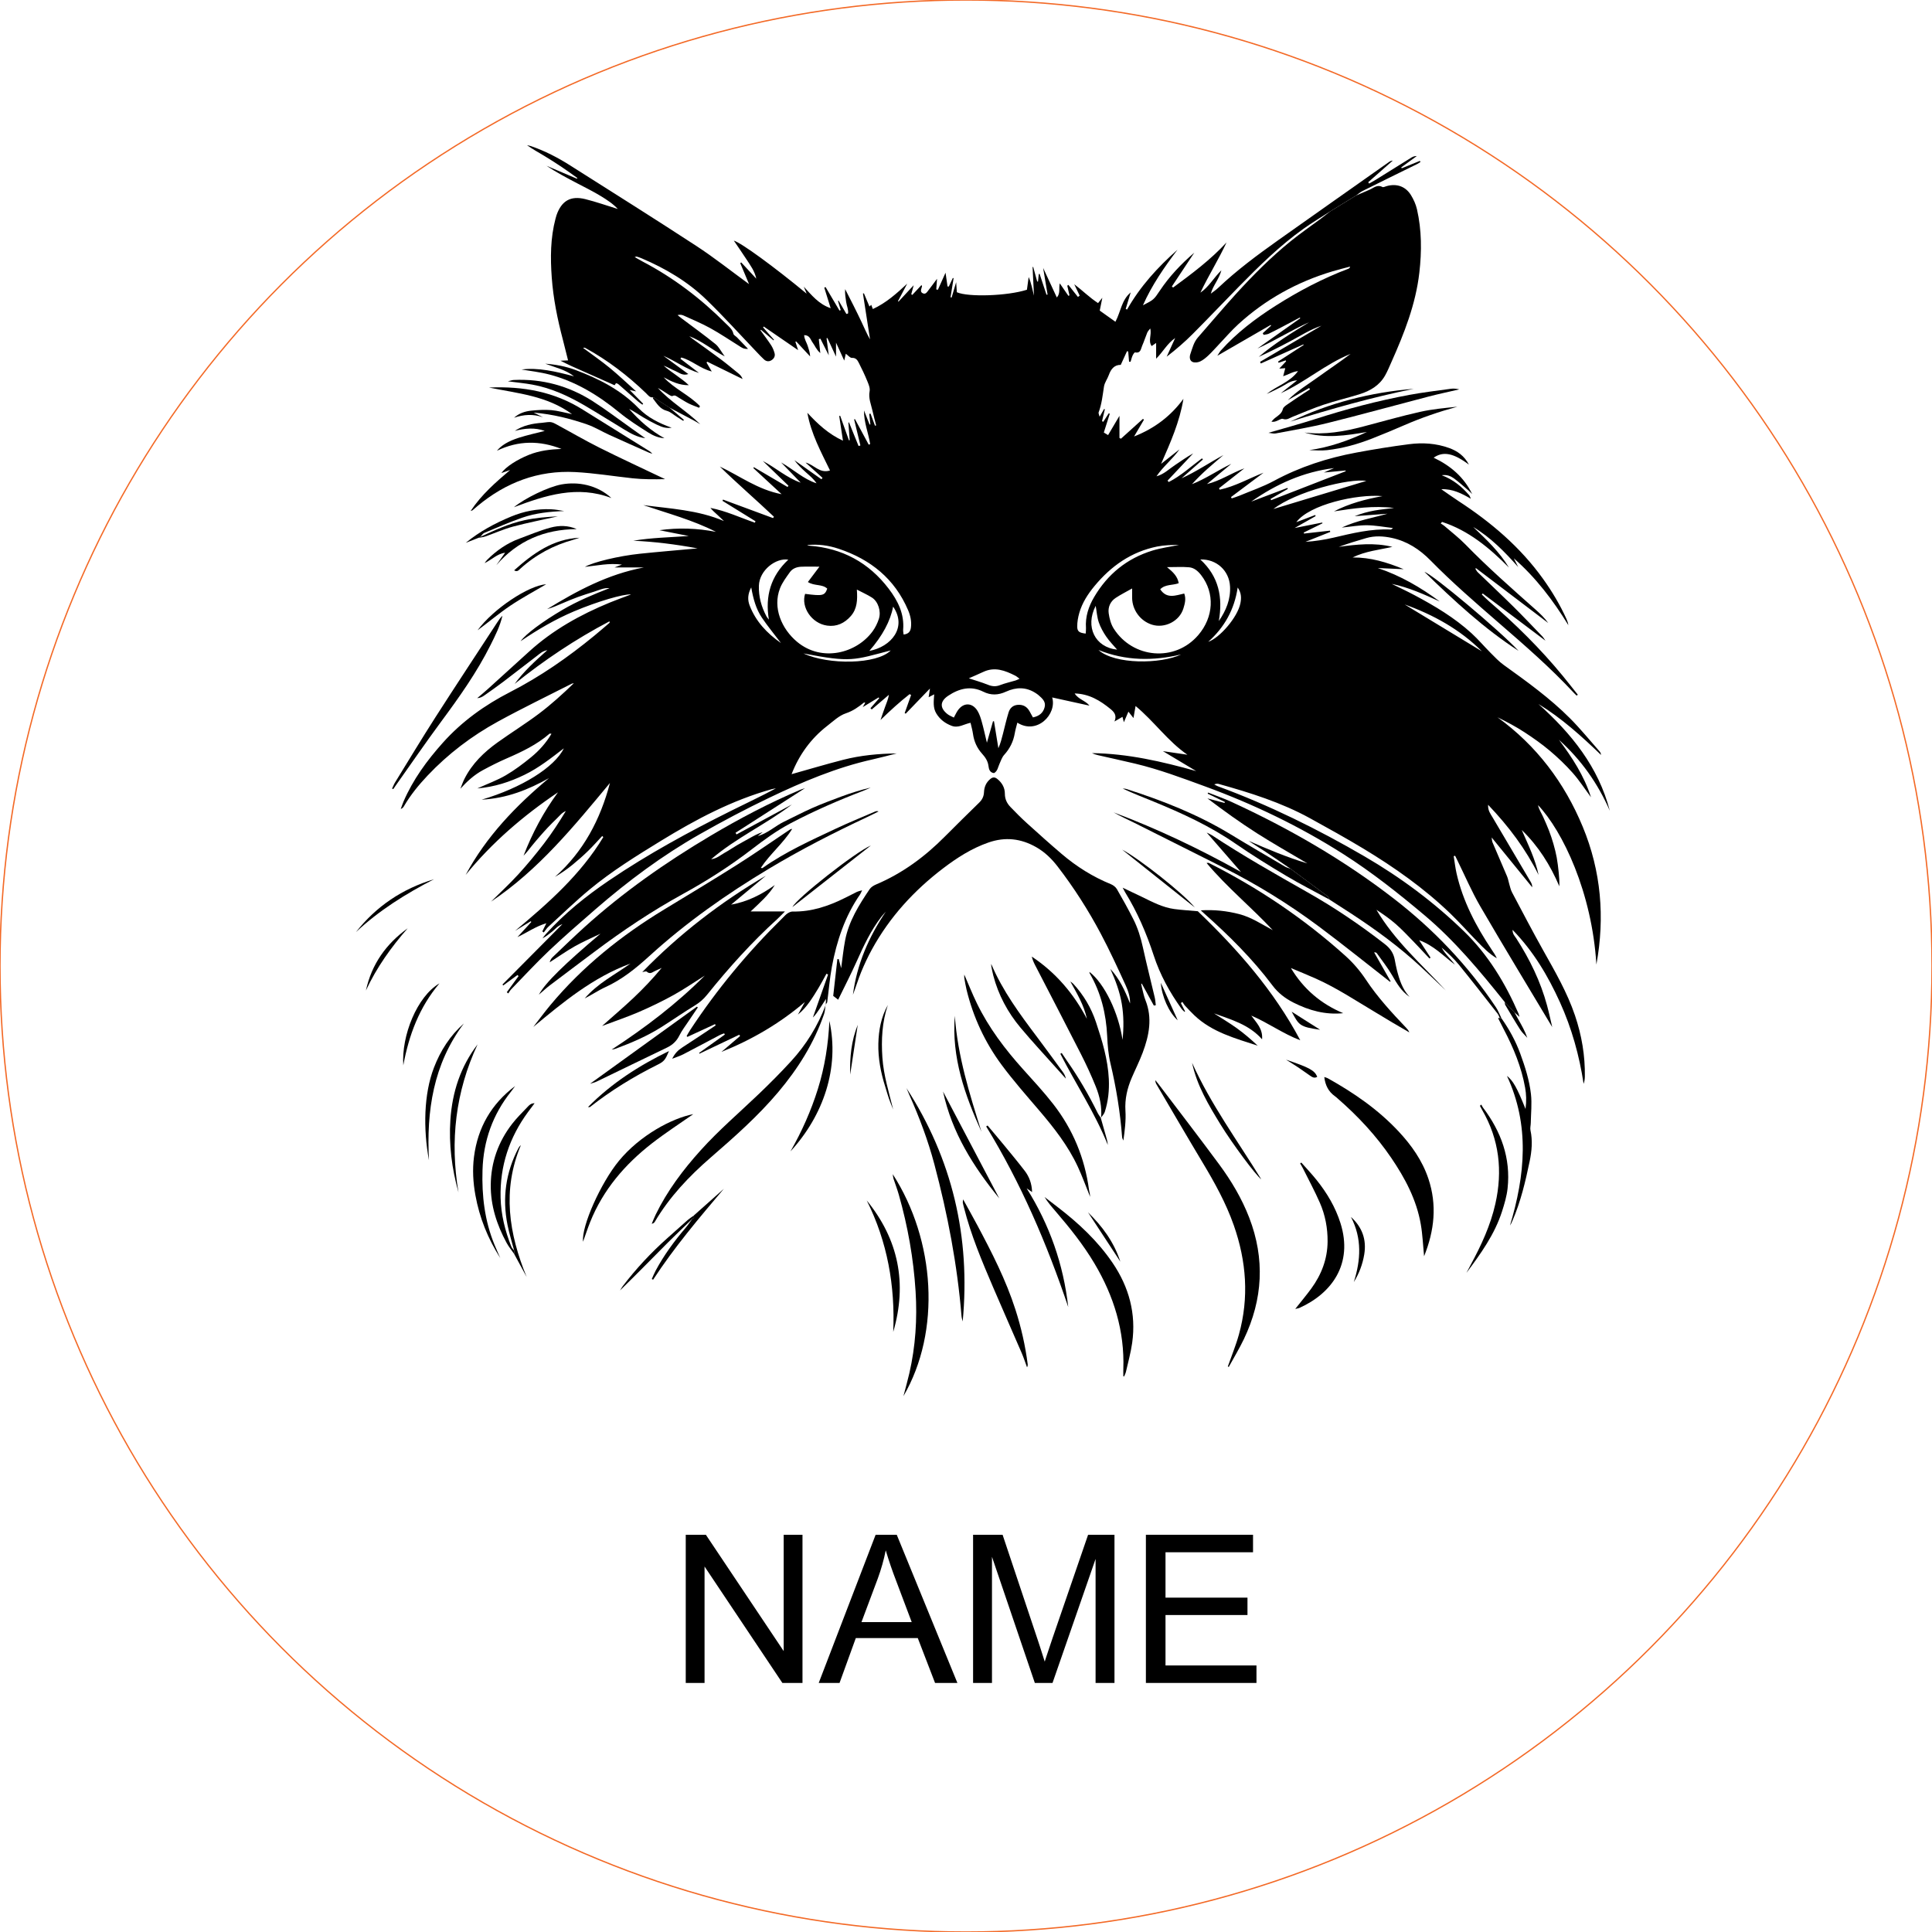<svg viewBox="-40 -40 280 280" height="280.000mm" width="280.000mm" xmlns:xlink="http://www.w3.org/1999/xlink" xmlns="http://www.w3.org/2000/svg">
    <circle cy="0" cx="0" r="140" style="stroke:#f36926;stroke-width:0.05mm;fill:none" transform="matrix(1,0,0,-1,100,100)"></circle>
    <path d="M84.311,108.523C83.939,110.98,83.585,113.301,83.215,115.734C83.146,113.206,83.381,110.835,84.311,108.523z" style="stroke:none;fill:#000000;fill-rule:evenodd"></path>
    <path d="M128.242,102.447C129.034,104.208,129.85,106.019,130.681,107.864C129.415,106.766,128.36,104.38,128.242,102.447z" style="stroke:none;fill:#000000;fill-rule:evenodd"></path>
    <path d="M54.682,17.563C55.463,18.065,56.247,18.564,57.028,19.066C57.722,19.66,58.417,20.255,59.111,20.849C59.08,20.896,59.05,20.946,59.022,20.993C58.712,20.797,58.402,20.601,58.09,20.407C57.608,20.108,57.16,19.677,56.634,19.54C55.62,19.277,55.19,18.463,54.63,17.748C54.606,17.718,54.662,17.626,54.679,17.563L54.682,17.563z" style="stroke:none;fill:#000000;fill-rule:evenodd"></path>
    <path d="M151.326,109.24C148.309,108.824,148.249,108.555,147.196,106.62C148.598,107.509,149.984,108.387,151.326,109.24z" style="stroke:none;fill:#000000;fill-rule:evenodd"></path>
    <path d="M146.384,113.579C149.821,114.735,150.516,115.135,150.906,116.055C150.497,116.326,150.167,116.1,149.842,115.878C149.257,115.476,148.682,115.056,148.092,114.662C147.532,114.289,146.955,113.94,146.384,113.581L146.384,113.579z" style="stroke:none;fill:#000000;fill-rule:evenodd"></path>
    <path d="M178.081,105.229C178.546,105.72,179.011,106.213,179.476,106.704C179.663,107.044,179.846,107.386,180.038,107.724C180.525,108.583,181.016,109.44,181.347,110.409C181.003,110.017,180.6,109.662,180.322,109.227C179.571,108.054,178.867,106.846,178.156,105.646C178.089,105.532,178.105,105.369,178.081,105.227L178.081,105.229z" style="stroke:none;fill:#000000;fill-rule:evenodd"></path>
    <path d="M117.683,135.702C119.741,137.709,121.423,139.961,122.37,142.849C120.757,140.39,119.22,138.047,117.683,135.702z" style="stroke:none;fill:#000000;fill-rule:evenodd"></path>
    <path d="M29.332,37.953C29.427,37.904,29.524,37.852,29.619,37.803C31.694,36.853,33.762,35.878,36.014,35.391C37.624,35.045,39.254,34.915,40.845,34.836C38.705,35.316,36.518,35.74,34.369,36.313C32.997,36.679,31.686,37.275,30.34,37.747C30.019,37.859,29.668,37.887,29.33,37.953L29.332,37.953z" style="stroke:none;fill:#000000;fill-rule:evenodd"></path>
    <path d="M34.513,42.656C37.256,40.203,40.141,38.119,43.991,37.932C43.7,38.029,43.412,38.136,43.117,38.218C40.217,39.021,37.631,40.399,35.4,42.428C35.168,42.639,34.961,42.934,34.515,42.658L34.513,42.656z" style="stroke:none;fill:#000000;fill-rule:evenodd"></path>
    <path d="M122.624,83.133C125.047,84.406,131.521,89.489,133.157,91.517C129.646,88.723,126.134,85.928,122.624,83.133z" style="stroke:none;fill:#000000;fill-rule:evenodd"></path>
    <path d="M86.225,82.526C82.44,85.495,78.605,88.503,74.848,91.453C75.457,90.195,83.975,83.484,86.225,82.526z" style="stroke:none;fill:#000000;fill-rule:evenodd"></path>
    <path d="M13.033,103.551C13.853,99.742,15.957,96.795,19.086,94.534C16.681,97.281,14.575,100.227,13.033,103.551z" style="stroke:none;fill:#000000;fill-rule:evenodd"></path>
    <path d="M155.789,136.37C157.398,137.83,158.08,139.627,157.714,141.813C157.475,143.238,156.98,144.556,156.203,145.809C157.225,142.612,157.406,139.468,155.789,136.37z" style="stroke:none;fill:#000000;fill-rule:evenodd"></path>
    <path d="M88.673,105.653C87.831,108.138,87.707,110.698,87.883,113.275C88.06,115.848,88.826,118.303,89.448,120.805C89.242,120.277,89.016,119.754,88.831,119.218C88.632,118.645,88.475,118.055,88.292,117.478C87.648,115.452,87.25,113.378,87.297,111.251C87.343,109.298,87.698,107.397,88.673,105.653z" style="stroke:none;fill:#000000;fill-rule:evenodd"></path>
    <path d="M39.151,44.68C37.443,45.69,35.646,46.646,33.966,47.776C32.325,48.883,30.807,50.17,29.212,51.346C31.475,48.252,36.638,44.833,39.151,44.68z" style="stroke:none;fill:#000000;fill-rule:evenodd"></path>
    <path d="M22.897,87.426C18.832,89.519,14.96,91.931,11.59,95.081C14.532,91.343,18.306,88.809,22.897,87.426z" style="stroke:none;fill:#000000;fill-rule:evenodd"></path>
    <path d="M60.497,136.208C60.734,136.471,60.484,136.548,60.325,136.658C59.145,137.799,57.948,138.923,56.789,140.086C54.49,142.394,52.214,144.726,49.858,147.017C49.99,146.81,50.106,146.591,50.255,146.397C52.195,143.856,54.363,141.529,56.755,139.408C57.72,138.553,58.673,137.685,59.642,136.835C59.907,136.602,60.211,136.415,60.497,136.206L60.497,136.208z" style="stroke:none;fill:#000000;fill-rule:evenodd"></path>
    <path d="M23.689,102.52C20.767,105.965,19.254,110.026,18.45,114.399C18.158,110.086,20.449,104.402,23.689,102.52z" style="stroke:none;fill:#000000;fill-rule:evenodd"></path>
    <path d="M29.332,37.953C28.723,38.192,28.112,38.429,27.502,38.668C29.505,37.032,31.733,35.83,34.089,34.857C35.934,34.095,37.852,33.716,39.848,33.806C40.488,33.834,41.125,33.951,41.763,34.065C39.687,34.142,37.624,34.349,35.665,35.034C33.813,35.682,32.009,36.468,30.198,37.226C29.965,37.323,29.81,37.607,29.621,37.805C29.526,37.854,29.429,37.906,29.335,37.956L29.332,37.953z" style="stroke:none;fill:#000000;fill-rule:evenodd"></path>
    <path d="M119.532,122.017C119.765,122.835,119.993,123.653,120.228,124.469C120.366,124.943,120.512,125.414,120.551,125.931C118.697,121.298,115.932,117.14,113.671,112.724C113.738,112.685,113.803,112.646,113.87,112.608C114.115,112.974,114.356,113.346,114.61,113.708C116.296,116.111,117.769,118.636,119.067,121.268C119.205,121.547,119.399,121.797,119.567,122.062L119.532,122.019L119.532,122.017z" style="stroke:none;fill:#000000;fill-rule:evenodd"></path>
    <path d="M102.243,124.03C99.827,118.688,97.891,113.234,98.38,107.218C98.785,113.027,100.509,118.529,102.243,124.03z" style="stroke:none;fill:#000000;fill-rule:evenodd"></path>
    <path d="M164.886,16.351C158.832,17.589,152.891,19.262,146.996,21.105C152.659,18.381,158.64,16.859,164.886,16.351z" style="stroke:none;fill:#000000;fill-rule:evenodd"></path>
    <path d="M60.497,136.208C61.966,134.903,63.432,133.599,64.9,132.294C61.3,136.54,57.707,140.792,54.651,145.465C54.589,145.432,54.524,145.4,54.462,145.366C54.647,144.961,54.811,144.545,55.02,144.153C56.223,141.903,57.728,139.862,59.382,137.926C59.724,137.526,60.011,137.082,60.323,136.658C60.482,136.546,60.732,136.471,60.495,136.208L60.497,136.208z" style="stroke:none;fill:#000000;fill-rule:evenodd"></path>
    <path d="M45.212,120.447C48.674,116.955,52.627,114.429,56.957,112.323C56.428,113.579,56.255,113.833,55.299,114.306C51.829,116.031,48.545,118.049,45.496,120.445C45.477,120.46,45.434,120.445,45.212,120.445L45.212,120.447z" style="stroke:none;fill:#000000;fill-rule:evenodd"></path>
    <path d="M34.509,141.718C34.511,141.563,34.515,141.406,34.517,141.251C34.192,140.011,33.805,138.786,33.555,137.53C32.775,133.64,33.29,129.917,35.137,126.392C35.219,126.237,35.327,126.095,35.493,125.953C32.752,132.468,33.749,138.803,36.326,145.068C35.721,143.951,35.114,142.836,34.509,141.718L34.509,141.718z" style="stroke:none;fill:#000000;fill-rule:evenodd"></path>
    <path d="M180.081,54.33C175.086,51.096,170.752,47.076,166.443,42.882C167.632,43.237,177.357,51.391,180.081,54.33z" style="stroke:none;fill:#000000;fill-rule:evenodd"></path>
    <path d="M31.933,41.907C32.358,41.306,32.782,40.707,33.206,40.107C32.033,40.266,31.266,41.125,30.226,41.609C30.36,41.442,30.478,41.256,30.631,41.106C31.972,39.781,33.486,38.716,35.267,38.065C36.774,37.514,38.257,36.873,39.801,36.461C41.033,36.132,42.338,36.123,43.582,36.683C38.925,36.713,35.021,38.358,31.933,41.907L31.933,41.907z" style="stroke:none;fill:#000000;fill-rule:evenodd"></path>
    <path d="M132.763,114.024C135.468,120.032,139.359,125.337,142.791,130.911C142.018,130.358,138.558,125.69,136.908,123.001C135.177,120.18,133.468,117.34,132.763,114.022L132.763,114.024z" style="stroke:none;fill:#000000;fill-rule:evenodd"></path>
    <path d="M104.826,133.685C101.088,129.092,97.962,124.187,96.672,118.193C99.428,123.429,102.126,128.556,104.826,133.685z" style="stroke:none;fill:#000000;fill-rule:evenodd"></path>
    <path d="M27.227,108.327C22.783,114.242,21.796,121.02,22.167,128.153C21.327,123.602,21.415,118.563,22.888,114.735C23.838,112.265,25.229,110.091,27.227,108.327z" style="stroke:none;fill:#000000;fill-rule:evenodd"></path>
    <path d="M48.612,32.181C43.679,30.29,39.067,31.78,34.479,33.509C36.087,32.192,39.476,30.549,41.397,30.204C43.78,29.776,46.545,30.277,48.612,32.181z" style="stroke:none;fill:#000000;fill-rule:evenodd"></path>
    <path d="M26.445,132.804C25.483,129.366,25.035,125.858,25.274,122.299C25.543,118.303,26.729,114.597,29.216,111.357C26.017,118.214,25.19,125.369,26.445,132.804z" style="stroke:none;fill:#000000;fill-rule:evenodd"></path>
    <path d="M103.655,99.704C105.315,103.62,107.808,106.986,110.33,110.334C111.579,111.992,112.797,113.676,114.025,115.351C114.229,115.631,114.399,115.934,114.468,116.322C114.014,115.816,113.555,115.314,113.103,114.806C111.363,112.853,109.576,110.939,107.897,108.932C106.041,106.714,104.693,104.199,103.956,101.381C103.849,100.965,103.767,100.543,103.683,100.124C103.655,99.986,103.661,99.841,103.653,99.702L103.655,99.704z" style="stroke:none;fill:#000000;fill-rule:evenodd"></path>
    <path d="M80.201,107.955C81.691,114.746,79.357,121.644,74.562,126.866C76.207,123.985,77.548,120.975,78.536,117.814C79.533,114.623,80.046,111.348,80.203,107.952L80.201,107.955z" style="stroke:none;fill:#000000;fill-rule:evenodd"></path>
    <path d="M53.517,23.508C52.345,23.364,51.389,22.808,50.446,22.238C48.577,21.109,46.732,19.94,44.85,18.836C42.439,17.423,39.92,16.243,37.142,15.739C36.055,15.541,34.95,15.44,33.604,15.261C34.035,15.16,34.246,15.076,34.459,15.068C38.589,14.878,42.409,15.922,45.879,18.129C47.811,19.359,49.635,20.756,51.506,22.078C52.177,22.552,52.847,23.03,53.517,23.506L53.517,23.508z" style="stroke:none;fill:#000000;fill-rule:evenodd"></path>
    <path d="M85.612,133.975C90.232,139.649,91.505,146.001,89.455,153.027C89.739,146.358,88.615,139.976,85.612,133.975z" style="stroke:none;fill:#000000;fill-rule:evenodd"></path>
    <path d="M174.685,120.083C174.763,120.228,174.825,120.387,174.924,120.516C177.547,123.987,178.968,127.837,178.49,132.234C178.367,133.357,178.036,134.475,177.689,135.558C176.621,138.891,174.601,141.694,172.53,144.472C172.739,144.074,172.946,143.673,173.159,143.279C174.675,140.474,176.014,137.601,176.72,134.462C177.792,129.691,177.291,125.152,174.815,120.882C174.696,120.678,174.591,120.469,174.479,120.26C174.548,120.202,174.619,120.141,174.687,120.083L174.685,120.083z" style="stroke:none;fill:#000000;fill-rule:evenodd"></path>
    <path d="M60.476,121.47C58.523,122.839,56.445,124.179,54.501,125.69C50.567,128.748,47.397,132.442,45.522,137.128C45.152,138.053,44.844,139.003,44.501,139.955C44.252,137.692,47.092,131.417,49.684,128.257C52.722,124.553,57.369,122.066,60.476,121.47L60.476,121.47z" style="stroke:none;fill:#000000;fill-rule:evenodd"></path>
    <path d="M32.504,142.328C30.704,139.505,29.487,136.477,28.898,133.211C28.564,131.368,28.456,129.51,28.695,127.654C29.238,123.425,31.208,119.991,34.649,117.403C34.455,117.667,34.27,117.941,34.065,118.199C31.412,121.528,30.058,125.324,29.929,129.577C29.815,133.299,30.239,136.927,31.666,140.396C31.933,141.044,32.224,141.684,32.504,142.328z" style="stroke:none;fill:#000000;fill-rule:evenodd"></path>
    <path d="M143.826,22.728C146.15,22.048,148.387,21.45,150.587,20.741C155.077,19.296,159.626,18.088,164.262,17.227C166.262,16.857,168.288,16.618,170.304,16.34C170.685,16.288,171.079,16.334,171.484,16.433C169.998,16.779,168.506,17.092,167.031,17.475C162.163,18.743,157.314,20.084,152.433,21.299C149.943,21.919,147.403,22.337,144.881,22.817C144.571,22.877,144.227,22.765,143.826,22.726L143.826,22.728z" style="stroke:none;fill:#000000;fill-rule:evenodd"></path>
    <path d="M34.509,141.718C34.14,141.184,33.721,140.68,33.415,140.114C32,137.5,31.098,134.725,31.124,131.73C31.152,128.446,32.213,125.477,34.222,122.878C34.898,122.004,35.697,121.222,36.462,120.419C36.69,120.18,36.931,119.889,37.478,119.889C37.11,120.38,36.815,120.766,36.526,121.16C33.813,124.859,32.437,128.989,32.551,133.588C32.614,136.042,33.2,138.392,34.102,140.665C34.188,140.881,34.375,141.057,34.515,141.251C34.513,141.406,34.509,141.563,34.506,141.718L34.509,141.718z" style="stroke:none;fill:#000000;fill-rule:evenodd"></path>
    <path d="M147.026,85.904C148.826,87.237,150.63,88.565,152.422,89.911C152.551,90.008,152.596,90.217,152.68,90.374C150.581,89.229,148.445,88.148,146.393,86.925C143.908,85.443,141.443,83.919,139.066,82.274C135.362,79.712,131.31,77.862,127.174,76.163C125.688,75.554,124.19,74.979,122.71,74.286C122.88,74.303,123.061,74.29,123.223,74.342C128.511,76.025,133.646,78.056,138.409,80.954C141.004,82.532,143.628,84.061,146.244,85.601C146.483,85.741,146.765,85.805,147.028,85.906L147.026,85.904z" style="stroke:none;fill:#000000;fill-rule:evenodd"></path>
    <path d="M45.518,117.067C50.724,113.309,55.864,109.602,61.003,105.892L61.135,106.008C60.685,106.671,60.232,107.33,59.789,107.998C59.334,108.682,58.824,109.341,58.46,110.073C58.056,110.889,57.474,111.434,56.667,111.822C53.254,113.458,49.854,115.118,46.444,116.761C46.17,116.892,45.862,116.955,45.516,117.069L45.518,117.067z" style="stroke:none;fill:#000000;fill-rule:evenodd"></path>
    <path d="M16.82,74.29C16.971,73.98,17.094,73.657,17.275,73.364C19.208,70.225,21.107,67.066,23.097,63.964C26.053,59.354,29.074,54.785,32.067,50.198C32.289,49.858,32.517,49.522,32.818,49.234C32.467,50.752,31.778,52.113,31.096,53.476C29.117,57.431,26.574,61.016,23.952,64.56C21.674,67.639,19.51,70.8,17.296,73.924C17.195,74.068,17.096,74.215,16.995,74.361C16.937,74.335,16.879,74.312,16.82,74.286L16.82,74.29z" style="stroke:none;fill:#000000;fill-rule:evenodd"></path>
    <path d="M149.052,22.685C151.982,23.056,154.814,22.541,157.628,21.798C160.354,21.079,163.067,20.306,165.817,19.688C167.584,19.292,169.404,19.131,171.219,18.941C168.573,19.662,165.993,20.545,163.485,21.637C161.977,22.294,160.459,22.924,158.929,23.527C156.795,24.369,154.592,24.985,152.31,25.241C151.468,25.336,150.607,25.256,149.748,25.235C152.676,24.83,155.423,23.85,158.106,22.604C155.085,23.133,152.071,23.579,149.052,22.685L149.052,22.685z" style="stroke:none;fill:#000000;fill-rule:evenodd"></path>
    <path d="M177.37,107.554C177.45,107.565,177.53,107.578,177.611,107.589C178.725,109.173,179.65,110.853,180.32,112.676C181.024,114.593,181.646,116.544,181.877,118.567C182.032,119.943,181.877,121.356,181.851,122.751C181.845,123.106,181.737,123.479,181.808,123.815C182.135,125.324,181.995,126.838,181.69,128.302C181.078,131.239,180.391,134.165,179.188,136.934C179.089,137.162,178.992,137.39,178.839,137.612C181.029,130.328,181.73,123.08,178.397,115.928C179.276,116.61,179.857,117.629,181.091,120.723C181.246,119.551,181.199,118.58,181.031,117.629C180.499,114.644,179.353,111.878,177.954,109.208C177.672,108.672,177.4,108.129,177.129,107.589C177.123,107.578,177.166,107.522,177.183,107.524C177.245,107.528,177.308,107.545,177.37,107.558L177.37,107.554z" style="stroke:none;fill:#000000;fill-rule:evenodd"></path>
    <path d="M54.555,25.764C54.272,25.672,54.148,25.642,54.031,25.59C52.106,24.731,50.179,23.88,48.261,23.006C47.195,22.52,46.183,21.889,45.083,21.512C42.648,20.674,40.154,20.039,37.336,19.794C37.921,20.084,38.311,20.276,38.701,20.47C37.286,19.979,35.9,20.061,34.502,20.543C35.221,19.888,36.1,19.604,37.019,19.512C37.971,19.415,38.944,19.359,39.894,19.438C40.835,19.518,41.758,19.789,42.906,20.02C39.256,17.359,35.105,17.025,30.866,16.166C35.872,15.946,40.361,16.801,44.45,19.361C47.695,21.391,50.948,23.407,54.197,25.431C54.283,25.485,54.348,25.571,54.555,25.767L54.555,25.764z" style="stroke:none;fill:#000000;fill-rule:evenodd"></path>
    <path d="M103.127,123.119C103.954,124.105,104.79,125.085,105.606,126.08C106.583,127.271,107.567,128.457,108.506,129.678C109.174,130.545,109.54,131.547,109.578,132.765C109.303,132.574,109.098,132.434,108.792,132.223C112.123,137.545,114.113,143.208,114.817,149.422C111.719,140.232,107.951,131.461,102.925,123.255C102.992,123.21,103.061,123.164,103.127,123.119L103.127,123.119z" style="stroke:none;fill:#000000;fill-rule:evenodd"></path>
    <path d="M99.586,133.827C100.32,135.162,101,136.368,101.653,137.593C103.754,141.533,105.784,145.506,107.158,149.775C107.991,152.361,108.594,155.003,108.939,157.699C108.956,157.839,108.941,157.983,108.846,158.16C108.59,157.471,108.366,156.769,108.075,156.095C106.704,152.917,105.296,149.756,103.935,146.574C102.322,142.801,100.722,139.02,99.71,135.026C99.65,134.785,99.581,134.544,99.536,134.298C99.519,134.199,99.555,134.09,99.583,133.829L99.586,133.827z" style="stroke:none;fill:#000000;fill-rule:evenodd"></path>
    <path d="M35.587,13.554C37.952,13.233,40.574,13.838,43.192,14.544C41.95,13.56,40.443,13.25,39.024,12.71C40.531,12.822,42.019,13.1,43.431,13.631C46.807,14.904,49.983,16.506,52.55,19.159C53.857,20.511,55.538,21.346,57.343,21.99C56.585,22.074,56.12,21.994,55.151,21.527C54.479,21.204,53.82,20.842,53.181,20.459C52.518,20.061,51.885,19.613,51.176,19.266C52.653,20.956,54.313,22.418,56.294,23.51C55.446,23.463,54.671,23.138,53.988,22.705C52.541,21.79,51.084,20.864,49.762,19.781C46.736,17.303,43.466,15.296,39.665,14.29C38.223,13.909,36.718,13.752,35.587,13.554L35.587,13.554z" style="stroke:none;fill:#000000;fill-rule:evenodd"></path>
    <path d="M147.717,149.7C148.565,148.625,149.345,147.702,150.055,146.726C151.522,144.711,152.383,142.457,152.405,139.946C152.422,138,152.064,136.09,151.281,134.307C150.536,132.61,149.653,130.976,148.826,129.316C148.705,129.077,148.561,128.849,148.425,128.616C148.481,128.573,148.54,128.53,148.596,128.487C149.338,129.329,150.116,130.145,150.815,131.021C152.323,132.903,153.541,134.951,154.273,137.27C156.14,143.187,152.994,147.458,148.324,149.551C148.176,149.618,148.003,149.631,147.717,149.7L147.717,149.7z" style="stroke:none;fill:#000000;fill-rule:evenodd"></path>
    <path d="M91.371,117.7C98.014,127.97,100.673,139.279,99.521,151.511C99.463,151.259,99.372,151.009,99.353,150.755C98.741,143.29,97.338,135.965,95.417,128.737C94.5,125.283,93.242,121.937,91.785,118.673C91.64,118.352,91.509,118.025,91.373,117.702L91.371,117.7z" style="stroke:none;fill:#000000;fill-rule:evenodd"></path>
    <path d="M89.386,130.173C95.555,139.754,96.412,152.943,90.932,162.341C91.253,161.105,91.552,160.063,91.793,159.008C92.683,155.109,92.945,151.171,92.695,147.172C92.398,142.403,91.567,137.741,90.265,133.155C90.041,132.365,89.743,131.596,89.489,130.815C89.438,130.657,89.433,130.483,89.386,130.171L89.386,130.173z" style="stroke:none;fill:#000000;fill-rule:evenodd"></path>
    <path d="M122.801,159.46C122.801,159.113,122.79,158.767,122.801,158.42C122.997,152.882,121.421,147.829,118.617,143.111C117,140.39,115.028,137.933,112.97,135.539C112.412,134.891,111.852,134.242,111.387,133.485C112.016,133.967,112.644,134.449,113.273,134.931C116.303,137.259,119.082,139.845,121.24,143.019C123.621,146.522,124.681,150.393,124.082,154.626C123.884,156.034,123.496,157.415,123.182,158.806C123.128,159.04,123.005,159.26,122.915,159.488C122.876,159.477,122.84,159.467,122.801,159.458L122.801,159.46z" style="stroke:none;fill:#000000;fill-rule:evenodd"></path>
    <path d="M79.647,105.59C79.581,106.043,79.583,106.518,79.436,106.943C77.987,111.167,75.655,114.873,72.792,118.27C69.844,121.769,66.429,124.781,62.986,127.768C59.853,130.485,57.028,133.465,54.905,137.061C54.826,137.197,54.714,137.313,54.453,137.358C54.645,136.91,54.821,136.456,55.032,136.019C56.71,132.574,58.986,129.549,61.541,126.713C64.188,123.774,67.193,121.212,70.042,118.484C71.62,116.972,73.166,115.417,74.643,113.807C76.842,111.408,78.534,108.678,79.675,105.618L79.647,105.59L79.647,105.59z" style="stroke:none;fill:#000000;fill-rule:evenodd"></path>
    <path d="M117.993,133.457C117.371,131.926,116.85,130.481,116.206,129.092C114.793,126.043,112.735,123.427,110.567,120.889C108.73,118.738,106.852,116.61,105.171,114.341C102.744,111.066,101.043,107.408,100.079,103.431C99.945,102.875,99.855,102.309,99.756,101.747C99.732,101.611,99.751,101.467,99.751,101.243C100.384,102.697,100.931,104.081,101.582,105.416C103.302,108.956,105.655,112.061,108.278,114.976C109.763,116.627,111.277,118.26,112.64,120.01C115.487,123.668,117.211,127.826,117.827,132.432C117.851,132.608,117.909,132.78,117.939,132.957C117.963,133.095,117.969,133.235,117.993,133.461L117.993,133.457z" style="stroke:none;fill:#000000;fill-rule:evenodd"></path>
    <path d="M119.569,122.06C119.733,120.454,119.392,118.916,118.8,117.452C118.159,115.865,117.439,114.304,116.664,112.778C114.462,108.443,112.212,104.135,109.983,99.813C109.794,99.445,109.636,99.06,109.531,98.636C112.995,100.942,115.601,103.988,117.521,107.657C117.106,105.696,116.1,104.008,115.118,102.244C115.256,102.35,115.413,102.436,115.53,102.561C117.037,104.184,118.146,106.062,118.843,108.153C119.735,110.831,120.562,113.533,120.699,116.386C120.777,118.008,120.611,119.605,120.112,121.153C120.008,121.47,119.733,121.73,119.537,122.017L119.571,122.06L119.569,122.06z" style="stroke:none;fill:#000000;fill-rule:evenodd"></path>
    <path d="M166.387,142.061C166.232,140.484,166.174,138.945,165.913,137.44C165.298,133.883,163.638,130.761,161.635,127.815C159.447,124.596,156.814,121.769,153.882,119.218C153.746,119.099,153.617,118.974,153.47,118.873C152.534,118.214,152.069,117.291,151.924,116.089C152.114,116.154,152.28,116.186,152.42,116.264C156.192,118.365,159.725,120.796,162.69,123.97C164.563,125.974,166.129,128.19,167.012,130.821C168.29,134.63,167.886,138.351,166.391,142.061L166.387,142.061z" style="stroke:none;fill:#000000;fill-rule:evenodd"></path>
    <path d="M137.946,158.039C138.487,156.497,139.117,154.982,139.552,153.412C141.038,148.066,140.64,142.795,138.812,137.584C137.679,134.352,136.034,131.389,134.281,128.47C132.034,124.725,129.839,120.947,127.624,117.183C127.518,117.004,127.434,116.815,127.447,116.55C127.605,116.746,127.766,116.94,127.919,117.14C130.841,120.996,133.797,124.831,136.671,128.722C138.441,131.118,139.968,133.676,141.045,136.467C143.348,142.437,143.025,148.311,140.28,154.06C139.619,155.445,138.816,156.762,138.08,158.11C138.037,158.086,137.991,158.063,137.948,158.037L137.946,158.039z" style="stroke:none;fill:#000000;fill-rule:evenodd"></path>
    <path d="M28.206,34.056C29.821,31.632,31.858,29.89,33.936,28.114C33.523,28.258,33.111,28.404,32.661,28.561C33.294,27.664,34.894,26.628,36.657,25.917C38.171,25.308,39.756,25.121,41.373,25.062C38.24,23.829,35.14,23.82,32.017,25.327C32.644,24.559,33.65,23.928,35.249,23.424C36.468,23.041,37.721,22.769,38.951,22.451C37.519,21.934,36.068,22.074,34.608,22.446C35.809,21.65,37.153,21.378,38.548,21.277C38.933,21.249,39.317,21.155,39.7,21.167C39.96,21.176,40.234,21.284,40.469,21.411C42.611,22.565,44.712,23.796,46.887,24.886C50.016,26.451,53.194,27.915,56.391,29.442C54.826,29.474,53.25,29.487,51.678,29.317C48.902,29.018,46.136,28.559,43.352,28.415C37.999,28.137,33.301,29.924,29.201,33.341C28.954,33.548,28.71,33.759,28.465,33.966C28.443,33.985,28.409,33.987,28.206,34.056L28.206,34.056z" style="stroke:none;fill:#000000;fill-rule:evenodd"></path>
    <path d="M164.281,104.471C163.097,103.676,162.43,102.505,161.741,101.321C161.097,100.216,160.289,99.204,159.547,98.158C159.48,98.063,159.361,98.005,159.15,98.022C159.949,99.426,160.748,100.83,161.545,102.234C161.51,102.249,161.476,102.266,161.441,102.281C158.011,99.607,154.627,96.877,151.143,94.276C146.746,90.996,142.084,88.128,137.175,85.665C132.923,83.531,128.675,81.389,124.42,79.262C123.408,78.756,122.372,78.299,121.388,77.735C127.766,80.127,133.896,83.049,139.854,86.378C138.222,84.502,136.592,82.627,134.884,80.663C135.192,80.821,135.442,80.917,135.659,81.062C140.144,84.022,144.815,86.668,149.489,89.315C153.423,91.539,157.159,94.071,160.726,96.849C161.467,97.423,161.956,98.134,162.132,99.058C162.227,99.549,162.315,100.044,162.436,100.528C162.793,101.952,163.228,103.343,164.279,104.469L164.281,104.471z" style="stroke:none;fill:#000000;fill-rule:evenodd"></path>
    <path d="M70.266,85.777C70.378,85.792,70.466,85.833,70.505,85.805C73.827,83.456,77.522,81.798,81.178,80.076C83.021,79.208,84.914,78.441,86.785,77.632C86.94,77.565,87.104,77.513,87.332,77.599C86.792,77.866,86.255,78.144,85.708,78.4C80.842,80.681,76.064,83.127,71.455,85.891C65.292,89.586,59.438,93.701,54.117,98.552C52.184,100.315,50.156,101.962,47.733,103.065C46.706,103.532,45.765,104.191,44.734,104.697C45.666,103.633,46.754,102.75,47.908,101.96C49.053,101.176,50.242,100.459,51.37,99.648C45.983,101.624,41.653,105.205,37.291,108.831C38.115,107.774,38.908,106.691,39.767,105.661C44.435,100.065,50.039,95.585,56.245,91.817C59.797,89.659,63.359,87.519,66.871,85.297C69.413,83.689,71.881,81.964,74.381,80.291C74.497,80.213,74.618,80.142,74.807,80.129C73.539,82.194,71.612,83.74,70.266,85.771L70.266,85.777z" style="stroke:none;fill:#000000;fill-rule:evenodd"></path>
    <path d="M177.37,107.554C177.258,107.332,177.181,107.085,177.032,106.893C175.176,104.525,173.331,102.145,171.432,99.814C170.693,98.907,169.824,98.106,168.93,97.331C169.423,98.272,170.239,98.95,170.859,99.805C169.199,98.55,167.75,96.995,165.679,96.269C166.228,97.107,166.777,97.947,167.326,98.784C167.272,98.827,167.22,98.87,167.167,98.913C166.383,98.08,165.612,97.234,164.813,96.414C163.988,95.565,163.175,94.7,162.287,93.922C161.415,93.158,160.457,92.495,159.484,91.855C162.15,96.366,166.045,99.781,169.544,103.547C168.355,102.421,167.173,101.286,165.976,100.171C162.817,97.23,159.344,94.698,155.738,92.344C154.721,91.681,153.699,91.029,152.68,90.372C152.596,90.215,152.551,90.006,152.422,89.909C150.63,88.565,148.826,87.235,147.026,85.902C145.816,85.079,144.617,84.244,143.396,83.439C142.59,82.907,141.757,82.42,140.956,81.861C143.751,83.071,146.548,84.263,149.474,85.131C147.024,83.673,144.535,82.274,142.132,80.741C139.692,79.182,137.337,77.487,134.99,75.707C135.817,75.929,136.646,76.153,137.472,76.374C137.487,76.325,137.503,76.277,137.518,76.228C136.687,75.827,135.853,75.425,135.022,75.024C135.042,74.973,135.063,74.921,135.082,74.867C136.209,75.313,137.36,75.705,138.461,76.211C146.809,80.05,154.734,84.617,162.01,90.243C167.772,94.7,172.763,99.919,176.813,105.999C177.138,106.488,177.347,107.057,177.611,107.589C177.532,107.578,177.452,107.565,177.37,107.554L177.37,107.554z" style="stroke:none;fill:#000000;fill-rule:evenodd"></path>
    <path d="M76.659,74.234C73.231,76.435,69.915,78.562,66.599,80.691C66.647,80.771,66.692,80.853,66.739,80.933C69.416,79.486,72.092,78.039,74.768,76.592C71.048,79.443,66.739,81.385,63.062,84.524C63.895,84.431,64.403,83.934,64.984,83.613C65.611,83.269,66.201,82.857,66.819,82.494C67.405,82.149,68.005,81.833,68.597,81.501C69.215,81.154,69.831,80.805,70.546,80.592C70.303,80.784,70.062,80.973,69.818,81.165C71.269,80.782,72.327,79.705,73.636,79.081C74.992,78.433,76.319,77.722,77.692,77.117C79.066,76.512,80.472,75.978,81.882,75.459C83.286,74.942,84.712,74.484,86.186,74.139C85.876,74.277,85.571,74.43,85.254,74.551C81.609,75.946,78.035,77.496,74.577,79.318C72.566,80.377,70.748,81.706,68.961,83.081C65.8,85.514,62.454,87.65,58.962,89.569C54.494,92.026,50.265,94.851,46.192,97.912C44.015,99.549,41.832,101.174,39.663,102.821C39.123,103.233,38.628,103.702,38.102,104.15C39.015,102.438,41.879,99.661,47.027,95.316C45.789,95.916,44.521,96.459,43.324,97.133C42.111,97.815,40.972,98.625,39.672,99.46C39.786,98.957,40.09,98.72,40.342,98.481C41.793,97.092,43.238,95.695,44.728,94.347C50.336,89.282,56.499,84.972,62.986,81.122C67.176,78.635,71.483,76.372,75.972,74.467C76.157,74.387,76.355,74.335,76.657,74.232L76.659,74.234z" style="stroke:none;fill:#000000;fill-rule:evenodd"></path>
    <path d="M48.646,112.117C53.508,108.941,58.064,105.481,62.142,101.39C60.629,102.339,59.151,103.358,57.59,104.223C55.965,105.121,54.283,105.931,52.578,106.669C50.905,107.39,49.174,107.972,47.255,108.695C48.887,107.244,50.382,105.974,51.805,104.628C53.237,103.274,54.598,101.846,55.898,100.272C55.61,100.406,55.323,100.552,55.028,100.67C54.615,100.838,54.24,101.286,53.726,100.815C53.626,100.724,53.329,100.851,53.084,100.881C58.445,95.369,64.433,90.759,71.015,86.899C69.329,88.303,67.644,89.704,65.958,91.108C68.313,90.691,70.367,89.653,72.286,88.268C71.399,89.722,70.143,90.811,68.793,92.09L73.763,92.09C73.283,92.568,72.973,92.904,72.637,93.21C68.933,96.569,65.607,100.276,62.476,104.167C61.979,104.785,61.406,105.293,60.715,105.713C59.093,106.699,57.532,107.787,55.93,108.807C53.805,110.159,51.501,111.143,49.148,112.013C48.991,112.071,48.814,112.082,48.646,112.117L48.646,112.117z" style="stroke:none;fill:#000000;fill-rule:evenodd"></path>
    <path d="M147.08,100.287C148.903,103.33,151.438,105.483,154.67,106.839C152.092,107.102,149.737,106.452,147.472,105.311C146.264,104.701,145.239,103.915,144.423,102.828C141.525,98.967,138.116,95.585,134.516,92.387C134.389,92.275,134.269,92.157,134.027,91.933C136.015,91.817,137.802,92.021,139.572,92.473C141.352,92.928,142.855,93.948,144.459,94.805C141.357,91.477,137.821,88.598,134.867,85.073C134.994,85.064,135.102,85.024,135.171,85.058C142.349,88.664,148.955,93.115,154.934,98.483C156.086,99.516,157.09,100.673,157.949,101.971C159.637,104.522,161.708,106.764,163.808,108.975C163.98,109.156,164.144,109.346,164.251,109.623C163.452,109.158,162.651,108.697,161.857,108.228C161.056,107.752,160.264,107.261,159.463,106.788C156.569,105.072,153.767,103.194,150.682,101.818C149.489,101.286,148.277,100.798,147.075,100.292L147.08,100.287z" style="stroke:none;fill:#000000;fill-rule:evenodd"></path>
    <path d="M148.447,110.764C145.958,109.826,143.796,108.239,141.346,107.188C142.067,108.211,143.04,109.068,142.909,110.624C140.999,108.463,138.422,107.772,135.948,106.869C137.053,107.582,138.187,108.252,139.253,109.018C140.317,109.785,141.314,110.646,142.28,111.55C139.016,110.478,135.672,109.602,133.095,107.149C132.63,106.706,132.191,106.234,131.754,105.763C131.599,105.597,131.489,105.39,131.357,105.201L131.144,105.375L131.745,106.568C131.723,106.596,131.702,106.626,131.68,106.654C131.534,106.51,131.364,106.385,131.245,106.219C129.525,103.823,128.117,101.267,127.198,98.451C126.151,95.245,124.82,92.166,123.046,89.289C122.962,89.151,122.893,89.005,122.704,88.652C123.811,89.179,124.709,89.597,125.598,90.032C127.075,90.757,128.541,91.524,130.199,91.746C131.254,91.886,132.322,91.948,133.597,92.064C139.264,97.497,144.591,103.508,148.445,110.764L148.447,110.764z" style="stroke:none;fill:#000000;fill-rule:evenodd"></path>
    <path d="M79.673,105.618C79.682,105.412,79.693,105.205,79.712,104.764C79.305,105.394,79.029,105.832,78.745,106.262C78.47,106.68,78.185,107.089,77.809,107.466C78.543,105.388,79.277,103.312,80.013,101.235C79.934,101.196,79.856,101.159,79.777,101.12C79.402,101.797,79.044,102.486,78.646,103.149C78.224,103.855,77.791,104.557,77.313,105.224C76.84,105.885,76.306,106.503,75.64,107.042C75.974,106.437,76.31,105.829,76.644,105.224C73.02,108.312,68.981,110.68,64.564,112.446C65.462,111.682,66.36,110.915,67.258,110.151C67.219,110.088,67.178,110.024,67.14,109.961C65.217,110.876,63.296,111.792,61.374,112.707C61.354,112.67,61.337,112.633,61.318,112.599C62.56,111.712,63.804,110.825,65.047,109.938C65.015,109.88,64.984,109.819,64.952,109.761C64.748,109.839,64.532,109.895,64.341,109.996C62.569,110.928,60.805,111.878,59.027,112.797C58.562,113.038,58.051,113.193,57.422,113.441C57.81,112.648,58.292,112.183,58.897,111.796C60.517,110.754,62.114,109.675,63.72,108.611C63.688,108.549,63.658,108.486,63.626,108.424C62.293,109.04,60.96,109.658,59.625,110.274C59.589,110.23,59.55,110.19,59.513,110.147C59.683,109.856,59.843,109.557,60.028,109.274C63.901,103.381,68.382,97.988,73.41,93.048C73.64,92.822,73.853,92.568,74.116,92.389C74.336,92.241,74.622,92.101,74.876,92.105C77.602,92.163,80.087,91.317,82.481,90.12C83.056,89.832,83.626,89.532,84.206,89.252C84.384,89.166,84.587,89.132,84.944,89.024C84.8,89.326,84.748,89.481,84.66,89.608C82.453,92.786,81.262,96.368,80.56,100.124C80.246,101.807,80.117,103.528,79.886,105.229C79.869,105.36,79.725,105.474,79.639,105.595C79.639,105.595,79.667,105.623,79.667,105.623L79.673,105.618z" style="stroke:none;fill:#000000;fill-rule:evenodd"></path>
    <path d="M127.228,105.739C126.646,104.68,126.065,103.622,125.484,102.563C125.451,102.567,125.419,102.57,125.389,102.574C125.43,102.778,125.46,102.985,125.514,103.185C125.669,103.773,125.779,104.38,126.003,104.94C127.045,107.543,126.539,110.067,125.609,112.552C125.146,113.787,124.547,114.974,124.026,116.188C123.369,117.717,123.003,119.278,123.107,120.981C123.195,122.402,123.016,123.841,122.805,125.3C122.743,125.132,122.637,124.969,122.624,124.799C122.351,121.188,121.769,117.631,120.934,114.104C120.63,112.823,120.521,111.481,120.46,110.162C120.31,106.923,119.56,103.87,117.92,101.054C117.889,101,117.9,100.922,117.894,100.856C120.071,102.548,122.105,106.764,122.685,110.702C122.874,108.949,122.868,107.201,122.573,105.45C122.275,103.687,121.649,102.036,120.915,100.41C122.26,101.863,123.059,103.618,123.778,105.431C123.8,104.482,123.505,103.59,123.126,102.768C121.978,100.266,120.829,97.757,119.539,95.329C117.724,91.907,115.642,88.645,113.273,85.573C112.414,84.459,111.421,83.49,110.181,82.782C107.968,81.518,105.688,81.258,103.263,82.1C100.826,82.946,98.69,84.315,96.664,85.861C92.452,89.071,88.938,92.911,86.378,97.572C85.795,98.636,85.276,99.74,84.813,100.862C84.367,101.945,84.031,103.073,83.613,104.169C84.182,99.762,85.891,95.815,88.378,92.127C88.154,92.383,87.918,92.626,87.711,92.895C86.217,94.842,85.181,97.038,84.186,99.267C83.342,101.155,82.39,102.998,81.473,104.886C81.217,104.688,81.075,104.576,80.756,104.331C80.944,102.682,81.15,100.845,81.357,99.008C81.422,99.002,81.488,98.997,81.553,98.991C81.671,99.43,81.788,99.87,81.908,100.317C82.1,98.935,82.229,97.591,82.483,96.272C83.015,93.503,84.485,91.16,86.031,88.869C86.234,88.568,86.611,88.335,86.957,88.189C90.779,86.572,94.041,84.162,96.946,81.228C98.586,79.572,100.255,77.944,101.92,76.312C102.346,75.892,102.581,75.429,102.609,74.805C102.641,74.079,102.901,73.416,103.5,72.916C103.868,72.608,104.165,72.591,104.542,72.895C105.229,73.448,105.632,74.163,105.632,75.024C105.632,75.808,105.931,76.424,106.437,76.949C107.203,77.75,107.987,78.54,108.81,79.285C110.483,80.801,112.166,82.311,113.885,83.775C116.025,85.596,118.383,87.078,120.994,88.141C121.33,88.279,121.688,88.546,121.864,88.852C122.691,90.275,123.488,91.718,124.235,93.184C124.904,94.495,125.331,95.893,125.645,97.337C126.173,99.747,126.784,102.139,127.348,104.54C127.437,104.914,127.456,105.302,127.508,105.685C127.413,105.7,127.32,105.717,127.226,105.733L127.228,105.739z" style="stroke:none;fill:#000000;fill-rule:evenodd"></path>
    <path d="M152.783,-9.362C154.032,-10.131,155.283,-10.897,156.532,-11.666C157.185,-11.946,157.837,-12.226,158.489,-12.506C159.077,-12.758,159.592,-13.302,160.341,-12.902C160.485,-12.824,160.754,-12.969,160.961,-13.027C162.402,-13.432,163.691,-13.003,164.477,-11.737C164.867,-11.108,165.19,-10.396,165.356,-9.679C166.051,-6.643,166.056,-3.564,165.702,-0.485C165.179,4.086,163.513,8.305,161.659,12.462C161.359,13.134,161.082,13.819,160.718,14.454C159.906,15.871,158.58,16.648,157.079,17.12C155.339,17.666,153.559,18.078,151.83,18.655C150.307,19.163,148.83,19.809,147.336,20.403C146.886,20.582,146.509,20.918,145.932,20.711C145.7,20.627,145.34,20.896,145.041,21.006C144.819,21.088,144.597,21.174,144.261,21.109C144.436,20.931,144.591,20.728,144.787,20.577C145.258,20.22,145.768,19.932,145.926,19.268C145.982,19.034,146.27,18.825,146.496,18.665C147.317,18.091,148.156,17.542,148.992,16.986C149.274,16.799,149.562,16.618,149.849,16.435C149.81,16.368,149.771,16.301,149.732,16.235C148.701,16.822,147.668,17.408,146.636,17.996C147.973,16.65,149.597,15.69,151.115,14.592C152.648,13.483,154.226,12.439,155.735,11.289C152.114,12.742,149.177,15.375,145.626,16.986C146.361,16.409,147.095,15.83,147.991,15.126C146.942,15.164,146.35,15.746,145.663,16.084C144.97,16.422,144.296,16.799,143.574,17.092C145.021,15.931,146.927,15.421,148.12,13.784C147.34,13.862,146.731,14.282,145.967,14.529C146.068,14.137,146.158,13.791,146.27,13.362C145.999,13.382,145.747,13.399,145.402,13.423C145.786,13.011,146.089,12.686,146.395,12.359L146.324,12.228C145.988,12.344,145.652,12.458,145.316,12.574C145.284,12.518,145.252,12.462,145.219,12.406C146.457,11.603,147.698,10.802,148.936,9.999C148.923,9.971,148.91,9.943,148.897,9.915C146.843,10.837,144.789,11.758,142.735,12.68C142.694,12.602,142.653,12.523,142.614,12.445C145.581,10.699,148.546,8.95,151.513,7.204C149.913,7.738,148.505,8.651,147.032,9.435C145.519,10.24,143.99,11.013,142.422,11.724C144.69,9.788,147.213,8.238,149.747,6.69C147.187,7.842,144.817,9.349,142.239,10.509C144.306,9.05,146.374,7.59,148.441,6.128C148.421,6.091,148.402,6.054,148.382,6.018C147.586,6.44,146.789,6.866,145.99,7.286C145.293,7.652,144.595,8.022,143.884,8.361C143.658,8.468,143.385,8.477,143.133,8.531C143.09,8.451,143.047,8.371,143.006,8.292C143.409,7.926,143.811,7.562,144.214,7.196C144.195,7.161,144.175,7.129,144.156,7.094C141.639,8.548,139.122,10.001,136.424,11.562C136.661,11.207,136.779,10.972,136.947,10.785C139.238,8.223,141.949,6.173,144.832,4.336C148.195,2.196,151.709,0.346,155.445,-1.064C155.539,-1.1,155.621,-1.178,155.671,-1.367C154.82,-1.139,153.963,-0.928,153.119,-0.676C147.993,0.857,143.413,3.38,139.46,6.995C138.456,7.913,137.567,8.957,136.628,9.943C136.133,10.462,135.662,11.007,135.14,11.498C134.779,11.838,134.38,12.178,133.935,12.385C133.616,12.533,133.14,12.589,132.834,12.456C132.387,12.26,132.376,11.717,132.516,11.312C132.804,10.479,133.002,9.599,133.614,8.901C135.436,6.827,137.21,4.709,139.066,2.665C141.553,-0.071,144.158,-2.694,147.035,-5.028C148.453,-6.178,149.963,-7.215,151.429,-8.309C151.888,-8.652,152.333,-9.011,152.783,-9.362L152.783,-9.362z" style="stroke:none;fill:#000000;fill-rule:evenodd"></path>
    <path d="M173.182,32.295C171.867,31.528,170.528,30.829,168.885,30.902C169.703,31.466,170.508,32.052,171.341,32.594C176.066,35.671,180.312,39.265,183.623,43.881C184.941,45.72,186.093,47.653,187.029,49.714C187.156,49.992,187.249,50.287,187.296,50.603C185.1,47.022,182.592,43.711,179.394,40.916C179.605,41.336,179.816,41.758,180.027,42.178C178.079,39.98,176.05,37.897,173.51,36.377C175.407,38.182,177.31,39.971,178.684,42.251C175.863,39.415,172.853,36.888,168.992,35.639C168.93,35.714,168.865,35.79,168.803,35.865C168.975,35.979,169.16,36.076,169.315,36.209C170.345,37.101,171.434,37.934,172.381,38.907C175.615,42.227,179.093,45.281,182.553,48.351C183.214,48.937,183.851,49.548,184.381,50.291C180.895,47.645,177.407,44.999,173.921,42.35C173.884,42.372,173.85,42.391,173.813,42.413C173.932,42.589,174.02,42.794,174.171,42.938C175.898,44.609,177.652,46.254,179.36,47.944C180.787,49.357,182.163,50.816,183.558,52.261C183.692,52.399,183.785,52.578,183.976,52.853C180.863,50.508,177.876,48.258,174.89,46.011C174.842,46.058,174.797,46.103,174.75,46.15C175.084,46.469,175.402,46.805,175.751,47.104C179.625,50.429,183.242,54.007,186.487,57.952C187.225,58.85,187.94,59.771,188.666,60.68C188.612,60.725,188.56,60.77,188.506,60.816C188.369,60.682,188.222,60.557,188.093,60.415C184.719,56.778,180.979,53.531,177.237,50.291C173.848,47.354,170.459,44.419,167.313,41.215C165.754,39.629,163.943,38.442,161.732,37.962C160.492,37.693,159.247,37.626,158.013,37.981C156.676,38.365,155.348,38.778,154.019,39.256C156.605,38.901,159.189,38.61,161.792,39.256C159.893,39.689,157.927,39.868,156.026,40.789C158.651,40.778,160.97,41.476,163.431,42.492C162.04,42.43,160.864,42.378,159.689,42.327C162.979,43.429,165.903,45.141,168.661,47.175C166.406,46.146,164.152,45.126,161.702,44.62C162.798,45.16,163.907,45.675,164.983,46.247C167.931,47.815,170.795,49.52,173.273,51.783C174.248,52.675,175.105,53.695,176.04,54.634C176.643,55.239,177.237,55.872,177.926,56.367C181.278,58.774,184.629,61.186,187.55,64.116C189.064,65.637,190.421,67.314,191.844,68.924C191.951,69.047,192.016,69.206,192.033,69.411C189.21,66.698,186.325,64.08,182.958,62.028C187.738,66.304,191.654,71.14,193.304,77.496C191.577,73.549,189.152,70.104,185.936,67.223C187.843,69.771,189.572,72.41,190.58,75.545C189.667,74.314,188.877,73.084,187.916,72.003C186.898,70.854,185.774,69.783,184.598,68.793C183.451,67.826,182.215,66.956,180.957,66.134C179.709,65.318,178.384,64.618,177.03,63.955C182.689,68.063,186.728,73.412,189.381,79.817C192.053,86.266,192.608,92.947,191.361,99.788C190.724,89.358,186.5,80.476,182.904,76.682C183.022,77.309,183.399,77.834,183.653,78.409C183.942,79.064,184.239,79.714,184.493,80.381C184.736,81.014,184.952,81.66,185.139,82.313C185.326,82.965,185.492,83.626,185.615,84.294C185.744,84.998,185.819,85.71,185.897,86.421C185.97,87.088,186.013,87.758,185.992,88.451C184.685,85.383,182.953,82.621,180.542,80.287C181.47,82.416,182.503,84.5,182.981,86.8C181.128,83.062,178.664,79.778,175.667,76.635C175.626,77.492,176.018,77.957,176.311,78.452C178.148,81.568,179.991,84.679,181.827,87.792C181.963,88.023,182.073,88.268,182.058,88.589C180.126,86.216,178.193,83.841,176.184,81.374C176.231,81.665,176.225,81.893,176.307,82.084C177.002,83.729,177.723,85.366,178.417,87.013C178.563,87.36,178.619,87.743,178.729,88.107C178.852,88.514,178.933,88.944,179.129,89.315C180.619,92.129,182.094,94.954,183.651,97.734C185.367,100.795,187.128,103.825,188.261,107.173C189.232,110.047,189.736,112.993,189.688,116.029C189.682,116.373,189.635,116.72,189.51,117.075C188.887,112.971,187.789,109.023,186.08,105.255C184.355,101.456,182.26,97.895,179.211,94.758C179.203,95.384,179.545,95.677,179.758,96.009C181.705,99.038,183.272,102.242,184.213,105.73C184.499,106.79,184.728,107.866,184.96,108.85C181.498,103.058,177.962,97.247,174.543,91.371C173.288,89.214,172.304,86.899,171.197,84.655C171.094,84.446,170.993,84.235,170.889,84.027C170.82,84.044,170.751,84.063,170.68,84.08C170.818,84.918,170.911,85.764,171.098,86.589C172.018,90.626,173.908,94.224,176.188,97.637C176.455,98.035,176.733,98.429,176.931,98.881C175.829,98.242,174.972,97.348,174.11,96.463C172.784,95.1,171.522,93.673,170.153,92.357C166.361,88.714,162.085,85.7,157.596,82.991C155.053,81.456,152.452,80.015,149.849,78.583C145.684,76.295,141.18,74.889,136.63,73.616C136.435,73.562,136.219,73.582,135.98,73.683C136.155,73.775,136.323,73.89,136.508,73.956C143.919,76.682,150.97,80.16,157.785,84.13C163.011,87.175,167.832,90.76,172.175,94.978C175.678,98.38,178.148,102.466,180.083,106.908C180.12,106.992,180.133,107.087,180.212,107.373C179.874,107.065,179.674,106.884,179.474,106.704C179.009,106.213,178.544,105.72,178.079,105.229C174.498,100.752,170.848,96.345,166.434,92.631C162.673,89.465,158.829,86.419,154.676,83.775C148.372,79.763,141.682,76.551,134.671,73.98C131.316,72.751,127.97,71.495,124.489,70.666C122.717,70.244,120.936,69.861,119.162,69.454C118.856,69.383,118.555,69.29,118.264,69.148C123.436,69.213,128.416,70.367,133.36,71.751C131.805,70.819,130.253,69.889,128.539,68.862C129.846,69.054,130.968,69.217,132.089,69.381C129.254,67.434,127.281,64.562,124.577,62.321C124.465,62.96,124.377,63.462,124.271,64.065C123.987,63.705,123.789,63.455,123.537,63.137C123.311,63.669,123.111,64.138,122.88,64.674C122.807,64.386,122.756,64.185,122.678,63.89C122.314,64.101,121.996,64.286,121.515,64.564C121.901,63.677,121.466,63.184,120.936,62.751C119.45,61.537,117.855,60.557,115.747,60.499C116.3,61.378,117.334,61.539,117.892,62.267C116.109,61.875,114.326,61.483,112.489,61.08C113.213,63.49,110.297,66.552,107.44,64.732C107.307,65.27,107.154,65.768,107.068,66.274C106.865,67.475,106.351,68.498,105.528,69.407C105.21,69.758,105.052,70.266,104.848,70.714C104.63,71.189,104.579,71.762,104.06,72.044C103.422,71.969,103.313,71.439,103.259,71.019C103.166,70.292,102.804,69.76,102.342,69.245C101.603,68.427,101.166,67.467,101.013,66.366C100.942,65.845,100.789,65.335,100.658,64.752C99.702,64.943,98.897,65.561,97.925,65.193C96.982,64.836,96.235,64.276,95.708,63.419C95.187,62.575,95.32,61.64,95.389,60.63C95.085,60.788,94.87,60.9,94.586,61.048C94.648,60.637,94.702,60.271,94.775,59.786C93.542,61.065,92.405,62.247,91.266,63.427C91.214,63.402,91.162,63.376,91.111,63.352C91.421,62.478,91.733,61.604,92.043,60.729C91.972,60.686,91.901,60.643,91.83,60.6C90.42,61.705,89.093,62.908,87.61,64.349C87.879,63.576,88.062,63.01,88.271,62.454C88.482,61.894,88.716,61.345,88.831,60.693C87.999,61.403,87.168,62.112,86.337,62.822C86.277,62.762,86.214,62.702,86.154,62.641C86.576,62.159,87,61.675,87.422,61.192C87.392,61.154,87.364,61.117,87.334,61.078C86.63,61.509,85.926,61.937,85.035,62.482C85.239,62.123,85.319,61.98,85.401,61.838C85.332,61.832,85.241,61.795,85.202,61.825C84.41,62.467,83.629,63.031,82.599,63.376C81.589,63.712,80.73,64.549,79.854,65.227C77.533,67.03,75.802,69.405,74.723,72.199C77.234,71.495,79.697,70.757,82.188,70.119C84.724,69.469,87.325,69.224,89.959,69.191C88.785,69.484,87.616,69.803,86.436,70.066C81.2,71.233,76.295,73.319,71.487,75.616C68.066,77.251,64.709,79.033,61.41,80.905C55.999,83.975,51.025,87.68,46.327,91.752C44.051,93.727,41.771,95.703,39.584,97.772C37.685,99.57,35.908,101.502,34.084,103.379C33.917,103.551,33.802,103.777,33.662,103.978C33.591,103.917,33.52,103.859,33.449,103.799C34.018,103.022,34.586,102.244,35.152,101.467C35.101,101.413,35.049,101.357,34.995,101.303C34.306,101.809,33.619,102.315,32.93,102.821C32.894,102.776,32.855,102.731,32.818,102.686C35.656,99.829,38.494,96.969,41.509,93.933C40.757,94.205,40.441,94.691,40.019,95.016C39.575,95.359,39.149,95.727,38.617,95.998C38.78,95.789,38.929,95.57,39.108,95.374C41.816,92.374,44.938,89.859,48.274,87.599C53.919,83.77,59.899,80.526,65.994,77.487C68.139,76.419,70.309,75.405,72.447,74.258C72.251,74.294,72.053,74.318,71.862,74.37C66.08,75.978,60.844,78.76,55.765,81.873C52.218,84.048,48.681,86.242,45.472,88.897C43.403,90.611,41.47,92.486,39.487,94.301C39.224,94.54,39.032,94.857,38.806,95.139C38.737,95.087,38.666,95.036,38.597,94.986C38.774,94.631,38.951,94.273,39.183,93.8C37.626,94.267,36.39,95.154,34.991,95.815C35.661,95.083,36.332,94.351,37.002,93.621L36.918,93.511C36.16,93.978,35.404,94.444,34.646,94.911C39.472,90.876,44.155,86.757,47.436,81.316C47.382,81.264,47.331,81.21,47.277,81.159C46.599,81.882,45.944,82.631,45.233,83.32C44.514,84.02,43.759,84.688,42.981,85.321C42.187,85.967,41.343,86.554,40.43,87.086C44.579,83.404,47.012,78.749,48.399,73.474C43.188,79.746,38.048,86.076,31.165,90.671C32.487,89.36,33.861,88.094,35.114,86.722C36.418,85.295,37.654,83.798,38.832,82.263C39.98,80.765,41.013,79.18,42.004,77.543C41.437,77.769,41.093,78.241,40.686,78.633C40.247,79.057,39.816,79.488,39.396,79.929C39.002,80.345,38.621,80.775,38.244,81.208C37.844,81.667,37.446,82.13,37.064,82.605C36.683,83.079,36.322,83.568,35.88,84.007C37.142,80.737,38.78,77.67,40.867,74.828C35.848,78.211,31.309,82.102,27.485,86.8C30.467,81.243,34.743,76.798,39.562,72.772C36.565,74.451,33.469,75.696,29.798,75.894C35.549,74.215,40.393,71.192,41.715,68.455C39.889,69.857,38.085,71.291,35.999,72.3C33.893,73.319,31.701,74.045,29.175,74.266C30.67,73.59,32.05,73.091,33.299,72.363C34.593,71.611,35.805,70.696,36.965,69.747C38.119,68.804,39.125,67.695,39.922,66.351C39.767,66.334,39.683,66.297,39.652,66.323C37.816,67.919,35.656,68.95,33.449,69.908C32.269,70.421,31.117,71.002,29.985,71.614C28.74,72.285,27.707,73.224,26.723,74.305C26.917,73.827,27.08,73.334,27.313,72.875C28.422,70.671,30.144,69.008,32.114,67.596C34.095,66.177,36.171,64.891,38.115,63.427C39.887,62.092,41.537,60.594,43.164,59.022C43.061,59.044,42.945,59.044,42.852,59.091C39.282,60.91,35.671,62.652,32.16,64.577C28.37,66.655,24.942,69.254,21.962,72.408C20.679,73.767,19.501,75.207,18.554,76.826C18.457,76.994,18.341,77.149,18.078,77.242C18.211,76.887,18.33,76.523,18.478,76.174C19.854,72.977,21.88,70.214,24.186,67.637C26.949,64.547,30.269,62.174,33.925,60.301C38.322,58.047,42.333,55.252,46.136,52.13C46.883,51.516,47.613,50.881,48.349,50.254C48.36,50.244,48.347,50.205,48.334,50.045C43.418,52.627,38.875,55.665,34.586,59.115C35.902,57.321,37.512,55.833,39.323,54.229C38.613,54.358,38.268,54.714,37.902,54.993C36.246,56.251,34.614,57.538,32.958,58.794C32.045,59.487,31.104,60.144,30.166,60.805C29.884,61.003,29.569,61.156,29.158,61.184C29.673,60.744,30.196,60.316,30.698,59.862C32.694,58.057,34.683,56.249,36.673,54.438C40.109,51.309,44.097,49.089,48.364,47.332C49.387,46.913,50.431,46.542,51.456,46.155C50.367,46.062,46.586,47.169,43.205,48.596C40.497,49.742,37.964,51.217,35.447,52.929C36.21,51.873,38.63,50.082,41.521,48.383C43.685,47.111,45.994,46.153,48.336,45.237C47.529,45.164,46.818,45.524,46.082,45.756C45.298,46.002,44.512,46.247,43.741,46.529C43.003,46.799,42.277,47.104,41.552,47.412C40.811,47.727,40.081,48.062,39.297,48.276C43.627,45.625,48.067,43.229,53.314,42.238L49.062,42.238C49.29,42.15,49.624,42.021,50.136,41.823C48.228,41.577,46.555,41.969,44.766,42.156C45.976,41.463,49.652,40.574,52.737,40.251C55.444,39.969,58.157,39.747,61.096,39.476C57.87,38.877,54.845,38.505,51.781,38.365C54.44,37.923,57.123,37.876,59.821,37.682C58.4,37.402,56.981,37.12,55.56,36.84C58.331,36.455,61.053,36.549,63.768,37.083C60.407,35.367,56.776,34.405,53.232,33.203C57.155,33.727,61.147,33.903,64.926,35.518C64.597,35.208,64.269,34.892,63.936,34.586C63.6,34.28,63.253,33.983,62.958,33.61C65.21,34.041,67.269,35.016,69.403,35.751C69.433,35.682,69.463,35.613,69.493,35.546C67.898,34.56,66.304,33.572,64.709,32.586C64.735,32.525,64.758,32.465,64.784,32.403C67.202,33.296,69.618,34.192,72.036,35.085C72.079,35.021,72.122,34.954,72.165,34.889C69.586,32.439,66.883,30.12,64.325,27.618C67.209,28.966,69.803,30.96,73.278,31.623C71.786,30.245,70.483,29.041,69.181,27.838C69.207,27.795,69.232,27.752,69.258,27.709C70.884,28.665,72.512,29.621,74.137,30.577C74.183,30.516,74.226,30.454,74.271,30.394C73.033,29.199,71.797,28.004,70.559,26.809C72.432,27.79,74.004,29.244,76.045,29.952C75.139,29.018,74.234,28.085,73.201,27.02C75.022,28.045,76.441,29.438,78.338,30.043C77.92,29.399,77.328,28.934,76.773,28.43C76.189,27.9,75.619,27.356,75.128,26.692C76.433,27.614,77.737,28.535,79.044,29.457L79.208,29.257C78.388,28.516,77.565,27.775,76.745,27.035C77.957,27.323,78.777,28.671,80.291,28.185C78.984,25.482,77.539,22.851,77.008,19.822C78.493,21.432,80.067,22.903,82.169,23.87C81.981,22.629,81.803,21.458,81.626,20.287C81.673,20.276,81.719,20.267,81.766,20.257C82.188,21.443,82.612,22.629,83.034,23.816C83.071,23.809,83.107,23.805,83.144,23.799C83.082,22.948,83.017,22.095,82.955,21.245C82.985,21.236,83.013,21.226,83.043,21.217C83.506,22.358,83.969,23.501,84.432,24.643C84.52,24.615,84.608,24.587,84.696,24.559C84.393,23.299,84.089,22.042,83.786,20.782C83.827,20.769,83.867,20.756,83.908,20.743C84.574,21.977,85.237,23.211,85.902,24.444C85.973,24.414,86.042,24.386,86.113,24.356C85.846,22.733,85.192,21.178,85.22,19.486L86.029,21.531C86.068,21.523,86.105,21.514,86.143,21.505C86.087,20.999,86.031,20.493,85.975,19.987C86.038,19.972,86.098,19.957,86.161,19.942C86.378,20.528,86.596,21.111,86.813,21.697C86.867,21.682,86.921,21.667,86.977,21.652C86.8,20.948,86.604,20.246,86.449,19.537C86.245,18.605,85.835,17.724,86.031,16.702C86.118,16.254,85.891,15.709,85.704,15.253C85.327,14.335,84.905,13.438,84.451,12.557C84.264,12.195,84.046,11.84,83.471,11.868C83.2,11.881,82.909,11.502,82.58,11.265C82.511,11.562,82.457,11.797,82.352,12.26C81.925,11.325,81.581,10.574,81.163,9.657L81.163,11.685C80.702,10.69,80.306,9.837,79.91,8.983C79.871,8.998,79.83,9.013,79.792,9.028C79.891,9.799,79.992,10.57,80.112,11.498C79.656,10.591,79.279,9.84,78.9,9.088C78.823,9.112,78.745,9.136,78.668,9.157C78.732,9.76,78.797,10.361,78.885,11.172C78.289,10.651,78.112,10.098,77.781,9.661C77.466,9.245,77.374,8.571,76.547,8.569C76.566,9.17,76.893,9.614,77.051,10.104C77.21,10.604,77.389,11.099,77.412,11.659C76.736,10.931,76.06,10.204,75.384,9.478C75.347,9.499,75.311,9.521,75.274,9.54C75.386,9.878,75.496,10.219,75.67,10.746C73.898,9.53,72.294,8.427,70.692,7.327C70.658,7.366,70.623,7.404,70.589,7.445C71.117,8.044,71.644,8.645,72.172,9.243C72.146,9.271,72.122,9.299,72.096,9.327C71.491,8.815,70.886,8.304,70.283,7.792C70.26,7.816,70.234,7.842,70.21,7.865C70.727,8.58,71.265,9.282,71.747,10.018C71.978,10.371,72.148,10.783,72.258,11.19C72.367,11.599,72.191,11.963,71.818,12.2C71.431,12.447,71.052,12.389,70.731,12.098C70.359,11.762,70.021,11.39,69.674,11.028C67.245,8.487,64.89,5.871,62.368,3.425C59.666,0.807,56.451,-1.09,52.991,-2.563C52.761,-2.659,52.524,-2.741,52.285,-2.814C52.229,-2.832,52.154,-2.789,51.981,-2.75C52.406,-2.509,52.757,-2.293,53.12,-2.102C57.608,0.247,61.587,3.279,65.157,6.855C65.602,7.303,66.143,7.682,66.293,8.38C66.337,8.58,66.638,8.718,66.81,8.897C67.301,9.398,67.786,9.906,68.412,10.557C67.751,10.615,67.46,10.348,67.148,10.154C65.749,9.284,64.381,8.354,62.941,7.559C61.692,6.868,60.364,6.321,59.063,5.727C58.82,5.615,58.54,5.579,58.2,5.663C58.402,5.828,58.6,6.003,58.811,6.16C60.441,7.389,62.101,8.58,63.686,9.863C64.19,10.27,64.496,10.921,65.03,11.646C63.18,10.686,61.72,9.407,59.896,8.726C60.034,8.838,60.166,8.959,60.308,9.062C61.671,10.049,63.049,11.017,64.397,12.025C65.286,12.688,66.138,13.403,67,14.103C67.258,14.314,67.493,14.553,67.622,14.932C65.912,14.094,64.205,13.257,62.495,12.419L62.398,12.55C62.618,12.925,62.838,13.302,63.152,13.84C61.44,13.403,60.256,12.208,58.736,11.81C58.697,11.872,58.656,11.935,58.617,11.997C59.513,12.682,60.411,13.364,61.307,14.049C59.449,13.506,57.92,12.333,56.143,11.562C56.716,11.982,57.289,12.404,57.862,12.824C58.456,13.259,59.052,13.694,59.759,14.211C58.934,14.503,58.434,14,57.89,13.778C57.31,13.543,56.772,13.209,56.178,12.988C57.336,14.017,58.704,14.755,59.83,15.825C58.469,15.843,57.323,15.302,56.187,14.68C57.726,16.355,59.888,17.242,61.445,18.864C61.404,18.941,61.361,19.021,61.32,19.098C60.816,18.894,60.297,18.719,59.812,18.478C59.302,18.222,58.824,17.899,58.329,17.608C58.064,17.451,57.847,17.195,57.457,17.393C57.336,17.455,57.067,17.292,56.897,17.182C56.385,16.857,55.887,16.506,55.338,16.224C57.164,18.23,59.541,19.58,61.488,21.488C61.169,21.301,60.857,21.101,60.529,20.926C59.367,20.306,58.198,19.695,57.033,19.081C56.251,18.579,55.467,18.08,54.686,17.578C54.16,17.679,53.915,17.259,53.618,16.973C50.969,14.424,48.076,12.21,44.848,10.44C44.76,10.393,44.661,10.365,44.504,10.417C45.787,11.373,47.109,12.283,48.347,13.298C49.622,14.342,50.814,15.483,52.203,16.725C51.826,16.644,51.639,16.603,51.251,16.517C51.981,17.259,52.595,17.884,53.211,18.508C53.174,18.556,53.138,18.601,53.101,18.648C52.89,18.493,52.668,18.353,52.472,18.183C51.529,17.358,50.595,16.525,49.65,15.703C49.551,15.617,49.4,15.539,49.279,15.55C49.206,15.556,49.128,15.828,49.083,15.819C48.913,15.789,48.754,15.69,48.59,15.617C46.661,14.762,44.73,13.909,42.803,13.048C42.35,12.845,41.911,12.613,41.231,12.277C41.745,12.255,41.997,12.243,42.329,12.23C42.066,11.185,41.827,10.188,41.567,9.198C40.791,6.252,40.186,3.273,39.965,0.234C39.756,-2.629,39.767,-5.497,40.509,-8.309C40.555,-8.482,40.598,-8.656,40.658,-8.824C41.388,-10.897,42.693,-11.67,44.824,-11.141C46.411,-10.747,47.959,-10.195,49.54,-9.711C48.844,-10.469,47.957,-11.042,47.072,-11.584C45.976,-12.256,44.814,-12.82,43.675,-13.421C42.161,-14.218,40.643,-15.008,39.2,-15.975C40.671,-15.35,42.139,-14.724,43.61,-14.099C43.631,-14.134,43.655,-14.166,43.677,-14.2C42.919,-14.736,42.172,-15.288,41.401,-15.802C40.568,-16.36,39.724,-16.9,38.867,-17.417C38.04,-17.915,37.189,-18.373,36.38,-18.959C36.573,-18.914,36.774,-18.883,36.961,-18.819C38.97,-18.132,40.845,-17.159,42.63,-16.026C48.741,-12.153,54.869,-8.305,60.928,-4.35C63.503,-2.668,65.921,-0.745,68.556,1.175C68.102,0.092,67.691,-0.887,67.282,-1.865C67.329,-1.899,67.379,-1.934,67.426,-1.966C68.152,-1.18,68.879,-0.396,69.605,0.389C69.385,-0.709,68.746,-1.546,68.18,-2.42C67.598,-3.316,66.987,-4.19,66.352,-5.127C67.482,-4.774,72.12,-1.387,76.906,2.56C76.725,2.123,76.609,1.836,76.491,1.552C77.628,2.754,78.622,4.067,80.386,4.666C80.063,3.623,79.761,2.655,79.46,1.688C79.522,1.658,79.585,1.628,79.647,1.6C80.319,2.736,80.993,3.873,81.665,5.01C81.723,4.986,81.783,4.965,81.841,4.941C81.71,4.5,81.579,4.058,81.447,3.617C81.477,3.602,81.51,3.589,81.54,3.574C81.917,4.218,82.291,4.859,82.668,5.503C82.748,5.48,82.827,5.456,82.907,5.432C82.985,4.864,82.707,4.323,82.632,3.768C82.55,3.167,82.431,2.573,82.485,1.903C82.888,2.691,83.295,3.477,83.689,4.267C84.089,5.068,84.49,5.871,84.869,6.683C85.261,7.521,85.624,8.373,86.092,9.187C85.749,6.972,85.407,4.758,85.065,2.543C85.112,2.534,85.157,2.523,85.205,2.512C85.465,3.135,85.726,3.757,86.006,4.422C86.12,4.319,86.191,4.254,86.268,4.183C86.335,4.358,86.408,4.551,86.499,4.79C88.439,3.893,89.946,2.534,91.479,1.113C91.033,1.959,90.585,2.805,90.14,3.651C90.165,3.671,90.191,3.692,90.219,3.712C90.904,2.973,91.587,2.237,92.42,1.339C92.263,1.914,92.166,2.276,92.067,2.637C92.116,2.674,92.164,2.708,92.213,2.745C92.654,2.273,93.096,1.802,93.55,1.315C93.585,1.395,93.632,1.451,93.623,1.496C93.552,1.862,93.253,2.31,93.778,2.523C94.194,2.693,94.396,2.265,94.61,1.994C94.984,1.518,95.339,1.025,95.802,0.407C95.759,1.01,95.725,1.479,95.69,1.948C95.77,1.963,95.85,1.978,95.927,1.994C96.295,1.171,96.664,0.349,97.034,-0.478C97.133,0.209,97.23,0.865,97.325,1.522L97.508,1.526C97.701,1.113,97.897,0.702,98.091,0.288C98.128,0.297,98.164,0.303,98.203,0.312C98.055,1.236,97.906,2.159,97.757,3.085C97.809,3.096,97.863,3.107,97.915,3.117C98.115,2.446,98.315,1.774,98.573,0.902C98.617,1.516,98.645,1.94,98.673,2.355C100.341,3.085,106.015,2.896,108.831,1.991C108.911,1.41,108.995,0.781,109.081,0.15C109.466,1.01,109.604,1.927,109.852,2.844L109.649,-1.294C109.679,-1.299,109.71,-1.303,109.74,-1.307C109.931,-0.603,110.125,0.101,110.317,0.805C110.358,0.803,110.399,0.799,110.439,0.796C110.476,0.437,110.511,0.077,110.547,-0.282C110.588,-0.291,110.627,-0.3,110.668,-0.308C111.001,0.7,111.333,1.707,111.667,2.715C111.718,2.706,111.77,2.695,111.822,2.687C111.619,1.472,111.419,0.258,111.18,-1.172C111.889,0.361,112.509,1.701,113.163,3.115C113.719,2.495,113.413,1.778,113.592,1.066C114.046,1.722,114.444,2.299,114.843,2.876C114.894,2.853,114.944,2.829,114.996,2.805C114.89,2.34,114.785,1.875,114.679,1.41C114.731,1.369,114.785,1.328,114.836,1.287C115.299,1.871,115.762,2.456,116.225,3.04C116.307,2.975,116.391,2.909,116.473,2.844C116.21,2.293,115.949,1.744,115.687,1.193C116.865,2.082,117.885,3.111,119.138,3.927C119.347,3.667,119.5,3.479,119.758,3.158C119.618,3.843,119.511,4.381,119.382,5.014C120.111,5.533,120.846,6.057,121.655,6.634C122.437,5.161,122.523,3.512,123.869,2.377C123.608,3.238,123.378,4.002,123.147,4.767C123.212,4.801,123.274,4.834,123.339,4.868C125.236,1.516,127.783,-1.275,130.649,-3.807C128.733,-1.268,126.933,1.33,125.641,4.248C127.2,3.44,127.21,3.447,128.106,2.106C129.486,0.038,131.183,-1.749,133.086,-3.381C132.003,-1.749,130.92,-0.117,129.835,1.516C129.895,1.569,129.956,1.621,130.014,1.675C132.733,-0.328,135.438,-2.345,137.759,-4.864C136.607,-2.386,135.147,-0.063,133.969,2.411C135.177,1.606,135.855,0.314,137.012,-0.831C136.656,0.508,135.806,1.365,135.479,2.556C135.83,2.286,136.206,2.043,136.525,1.742C139.24,-0.831,142.235,-3.053,145.275,-5.211C150.596,-8.985,155.934,-12.734,161.263,-16.493C161.428,-16.61,161.596,-16.719,161.85,-16.724C160.666,-15.682,159.48,-14.637,158.296,-13.595C158.336,-13.529,158.377,-13.462,158.418,-13.395C158.733,-13.574,159.053,-13.742,159.359,-13.933C161.092,-15.01,162.821,-16.097,164.559,-17.169C164.783,-17.307,165.041,-17.391,165.336,-17.387C164.583,-16.838,163.829,-16.289,163.076,-15.74C163.101,-15.697,163.127,-15.654,163.155,-15.611C164.029,-15.968,164.904,-16.325,165.778,-16.683C165.806,-16.627,165.834,-16.573,165.862,-16.517C165.709,-16.422,165.56,-16.313,165.399,-16.233C162.763,-14.935,160.124,-13.645,157.495,-12.334C157.146,-12.159,156.846,-11.89,156.526,-11.664C155.277,-10.895,154.026,-10.129,152.777,-9.36C151.485,-8.525,150.161,-7.737,148.91,-6.845C145.478,-4.397,142.487,-1.449,139.544,1.546C137.307,3.824,135.11,6.143,132.856,8.403C131.693,9.571,130.442,10.649,129.082,11.698C129.458,10.869,129.835,10.04,130.315,8.987C129.118,9.833,128.569,10.977,127.555,11.986L127.555,9.704C127.236,9.926,127.075,10.038,126.907,10.154C126.351,9.368,126.952,8.52,126.696,7.607C126.519,7.848,126.351,8.007,126.27,8.203C126.009,8.832,125.809,9.487,125.533,10.107C125.337,10.55,125.333,11.237,124.506,11.071C124.416,11.052,124.22,11.355,124.138,11.538C124.013,11.821,123.946,12.128,123.854,12.426C123.78,12.426,123.707,12.426,123.634,12.426L123.507,10.942C123.449,10.927,123.391,10.912,123.333,10.899C123.044,11.532,122.753,12.167,122.428,12.878C121.507,12.869,121.009,13.478,120.699,14.348C120.497,14.919,120.088,15.444,119.997,16.026C119.801,17.287,119.677,18.556,119.222,19.766C119.173,19.897,119.293,20.093,119.369,20.392C119.629,19.94,119.817,19.613,120.006,19.283L120.124,19.311C119.987,19.888,119.851,20.463,119.713,21.04C119.773,21.07,119.834,21.098,119.894,21.129C120.159,20.717,120.426,20.308,120.691,19.897C120.74,19.921,120.788,19.942,120.837,19.966C120.549,20.872,120.262,21.781,119.974,22.685C120.163,22.799,120.338,22.903,120.592,23.056C121.121,22.16,121.662,21.245,122.241,20.267L122.241,23.473C122.312,23.51,122.385,23.544,122.456,23.581C123.518,22.623,124.579,21.667,125.641,20.709C125.692,20.745,125.742,20.784,125.794,20.821C125.35,21.572,124.909,22.324,124.36,23.258C127.383,22.063,129.691,20.276,131.512,17.804C130.968,21.131,129.628,24.156,128.272,27.229C129.161,26.527,130.053,25.827,130.942,25.125C129.945,26.54,128.573,27.595,127.607,29.026C128.67,28.746,129.42,27.98,130.285,27.407C131.149,26.834,131.984,26.221,132.927,25.711C131.687,27.026,130.449,28.344,129.209,29.659C129.267,29.726,129.325,29.791,129.383,29.858C131.153,28.964,132.611,27.599,134.197,26.428C134.245,26.481,134.29,26.535,134.337,26.589C133.304,27.5,132.27,28.411,131.237,29.321C133.356,28.368,135.255,27.063,137.309,25.954C136.527,26.626,135.733,27.282,134.968,27.969C134.197,28.665,133.455,29.39,132.748,30.172C134.755,29.386,136.508,28.146,138.452,27.22C137.274,28.197,136.099,29.177,134.921,30.155C136.874,29.685,138.482,28.546,140.345,27.874L136.667,30.764C136.704,30.833,136.738,30.9,136.775,30.969C139.01,30.486,140.999,29.339,143.118,28.51C141.55,29.685,139.983,30.859,138.413,32.034L138.502,32.235C138.874,32.105,139.255,31.996,139.619,31.843C141.301,31.139,143.045,30.547,144.642,29.685C148.402,27.657,152.398,26.365,156.569,25.59C159.101,25.118,161.646,24.707,164.197,24.378C166.165,24.124,168.138,24.242,170.03,24.933C171.227,25.37,172.222,26.066,172.887,27.336C170.635,25.65,169.154,25.373,167.776,26.331C170.211,27.485,172.166,29.141,173.357,31.602C173.182,31.431,173.017,31.251,172.831,31.093C172.127,30.493,171.447,29.858,170.7,29.319C170.239,28.988,169.679,28.764,168.949,28.874C170.612,29.5,171.837,30.521,172.905,31.746C173.036,31.894,173.083,32.116,173.172,32.304L173.182,32.295zM119.199,54.201C121.563,56.333,128.259,56.249,131.179,54.847C127.131,55.81,123.135,55.786,119.199,54.201zM89.095,54.264C83.685,55.665,83.409,56.046,76.45,54.703C80.072,56.391,87.093,56.305,89.095,54.264zM73.186,53.198C72.204,51.902,71.254,50.752,70.421,49.522C69.564,48.256,69.168,46.784,68.873,45.13C68.361,46.099,68.324,46.93,68.649,47.767C69.534,50.041,71.106,51.742,73.186,53.198zM139.374,45.147C138.9,48.345,137.449,50.926,135.104,53.019C136.745,52.466,139.363,49.473,139.77,47.425C139.916,46.684,139.923,45.927,139.374,45.147L139.374,45.147zM163.579,47.604C167.311,49.869,171.042,52.132,174.774,54.397C171.583,51.215,167.75,49.105,163.579,47.604zM121.901,54.149C121.352,53.503,120.773,52.926,120.323,52.263C119.885,51.622,119.494,50.92,119.244,50.19C118.994,49.46,118.949,48.661,118.796,47.802C117.224,50.842,118.708,53.824,121.901,54.149L121.901,54.149zM85.991,54.335C89.156,53.747,91.507,50.913,89.438,47.916C89.043,50.013,87.894,52.153,85.991,54.335zM158.024,29.696C155.54,29.293,147.82,31.24,144.552,33.768C149.104,32.392,153.656,31.016,158.024,29.696zM100.406,58.305C101.241,58.583,102.234,58.863,103.186,59.246C103.788,59.487,104.318,59.532,104.934,59.293C105.662,59.011,106.435,58.845,107.184,58.619C107.361,58.566,107.524,58.473,107.763,58.367C107.485,58.167,107.326,58.017,107.137,57.922C105.668,57.183,104.178,56.598,102.525,57.368C101.765,57.722,100.992,58.049,100.408,58.307L100.406,58.305zM74.245,41.112C72.473,40.817,70.055,42.617,69.984,44.887C69.934,46.469,70.341,47.912,71.061,49.29C71.157,49.475,71.308,49.63,71.433,49.798C70.862,46.377,71.711,43.483,74.245,41.112zM136.639,50.007C137.701,48.476,138.362,46.85,138.267,44.999C138.151,42.705,136.316,41.007,133.956,41.082C136.656,43.552,137.24,46.596,136.639,50.007zM90.958,51.964C91.703,51.874,91.95,51.492,92.019,50.939C92.127,50.061,91.95,49.232,91.608,48.429C89.668,43.879,86.165,41.078,81.572,39.54C80.093,39.045,78.549,38.823,76.977,39C77.076,39.054,77.182,39.08,77.285,39.088C82.061,39.441,85.909,41.526,88.803,45.328C90.127,47.068,91.083,48.971,90.891,51.262C90.874,51.467,90.928,51.675,90.958,51.964L90.958,51.964zM117.347,51.822C117.364,51.505,117.405,51.258,117.388,51.017C117.274,49.385,117.76,47.907,118.572,46.527C120.525,43.211,123.331,40.929,127.01,39.797C128.263,39.411,129.583,39.243,130.875,38.974C129.811,38.974,128.739,39,127.701,39.209C123.961,39.962,121.018,42.038,118.624,44.932C117.666,46.09,116.839,47.361,116.419,48.829C116.236,49.471,116.113,50.157,116.12,50.823C116.126,51.525,116.428,51.716,117.345,51.824L117.347,51.822zM146.58,30.715C146.602,30.762,146.623,30.807,146.643,30.854C145.807,31.339,144.972,31.823,144.136,32.31C144.164,32.37,144.192,32.433,144.22,32.493C147.823,31.093,151.427,29.694,155.029,28.294C155.021,28.258,155.012,28.223,155.003,28.187C154.006,28.281,153.01,28.374,151.868,28.482C152.443,28.232,152.893,28.036,153.343,27.84C148.914,28.378,144.972,30.15,141.331,32.7C143.081,32.039,144.83,31.376,146.58,30.715zM160.345,31.901C156.657,31.574,149.754,33.122,147.87,35.682C148.837,35.314,149.72,34.978,150.604,34.64C150.628,34.691,150.654,34.743,150.678,34.795C149.732,35.329,148.789,35.865,147.627,36.524C149.121,36.229,150.376,35.979,151.632,35.731C151.642,35.768,151.651,35.807,151.662,35.843C150.753,36.291,149.847,36.737,148.938,37.185C148.957,37.232,148.977,37.279,148.996,37.327C150.247,37.187,151.498,37.047,152.749,36.907C152.762,36.969,152.775,37.032,152.788,37.092C151.588,37.572,150.387,38.05,149.188,38.53C150.561,38.44,151.901,38.235,153.216,37.93C155.97,37.29,158.713,36.599,161.577,36.743C161.62,36.745,161.667,36.683,161.891,36.524C160.528,36.369,159.331,36.136,158.132,36.123C156.974,36.11,155.813,36.326,154.456,36.459C156.696,35.423,158.924,35.07,161.084,34.452C159.497,34.571,157.91,34.691,156.323,34.812C157.269,34.427,158.231,34.166,159.206,33.989C160.141,33.822,161.093,33.74,162.038,33.621C159.099,33.253,156.213,33.666,153.328,34.114C155.555,32.965,157.927,32.34,160.348,31.905L160.345,31.901zM103.028,67.645C103.373,66.435,103.644,65.486,103.913,64.538C103.961,64.534,104.008,64.53,104.055,64.525C104.269,65.83,104.48,67.135,104.693,68.438C105.005,67.736,105.177,67.045,105.354,66.356C105.619,65.32,105.856,64.274,106.17,63.251C106.359,62.639,106.784,62.211,107.488,62.153C108.25,62.09,108.81,62.394,109.189,63.044C109.365,63.348,109.527,63.658,109.699,63.972C110.599,63.791,111.189,63.322,111.4,62.478C111.598,61.685,111.047,61.22,110.53,60.764C110.397,60.646,110.246,60.544,110.097,60.447C108.704,59.541,107.251,59.573,105.797,60.241C104.682,60.753,103.621,60.803,102.501,60.245C100.705,59.351,99.021,59.773,97.435,60.824C96.216,61.632,96.171,62.59,97.314,63.494C97.579,63.705,97.917,63.824,98.238,63.994C98.459,63.589,98.602,63.266,98.8,62.977C99.616,61.78,100.916,61.789,101.672,63.031C101.963,63.509,102.137,64.073,102.29,64.62C102.548,65.54,102.749,66.474,103.031,67.643L103.028,67.645zM78.752,42.126C77.796,42.126,76.939,42.094,76.086,42.137C75.464,42.167,74.857,42.391,74.486,42.908C73.952,43.659,73.373,44.419,73.044,45.266C71.952,48.065,73.27,51.148,75.535,53.03C79.12,56.005,84.141,54.683,86.469,51.488C86.86,50.95,87.17,50.317,87.375,49.682C87.728,48.581,87.259,47.175,86.374,46.609C85.728,46.196,85.017,45.883,84.182,45.446C84.292,46.947,84.227,48.233,83.308,49.283C82.399,50.321,81.254,50.862,79.873,50.668C77.628,50.353,76.064,47.991,76.68,46.067C79.234,46.4,79.522,46.333,79.891,45.309C79.146,44.611,78.03,44.962,77.085,44.35C77.626,43.631,78.129,42.962,78.756,42.131L78.752,42.126zM131.629,46.021C131.922,46.796,131.711,47.505,131.51,48.172C130.953,50.03,128.793,51.116,126.939,50.528C125.268,49.998,124.095,48.407,124.076,46.644C124.071,46.234,124.076,45.828,124.076,45.285C123.225,45.767,122.426,46.166,121.69,46.654C120.91,47.171,120.555,48,120.682,48.894C120.79,49.654,121.005,50.468,121.412,51.105C124.151,55.405,130.246,56.012,133.657,52.048C135.903,49.436,136.084,45.948,134.083,43.36C133.625,42.768,133.071,42.279,132.333,42.215C131.36,42.128,130.371,42.193,129.129,42.193C130.014,42.906,130.668,43.541,130.826,44.523C129.911,44.861,128.886,44.648,128.147,45.403C129.11,46.863,130.406,46.278,131.631,46.019L131.629,46.021z" style="stroke:none;fill:#000000;fill-rule:evenodd"></path>
    <path d="M141.599,184.965L128.914,184.965L128.914,191.542L140.794,191.542L140.794,194.061L128.914,194.061L128.914,201.371L142.097,201.371L142.097,203.905L126.072,203.905L126.072,182.43L141.599,182.43L141.599,184.965z" style="stroke:none;fill:#000000;fill-rule:evenodd"></path>
    <path d="M110.386,197.635L110.714,198.631C110.954,199.357,111.186,200.084,111.411,200.814L111.62,200.159C111.924,199.228,112.236,198.299,112.554,197.372L117.696,182.43L121.519,182.43L121.519,203.905L118.78,203.905L118.78,185.931L112.539,203.905L109.976,203.905L103.765,185.624L103.765,203.905L101.026,203.905L101.026,182.43L105.303,182.43L110.386,197.635z" style="stroke:none;fill:#000000;fill-rule:evenodd"></path>
    <path d="M98.753,203.905L95.515,203.905L93.011,197.401L84.031,197.401L81.673,203.905L78.655,203.905L86.902,182.43L89.964,182.43L98.753,203.905zM88.141,185.717L87.872,186.744C87.678,187.434,87.457,188.115,87.21,188.788L84.851,195.087L92.132,195.087L89.89,189.139C89.323,187.676,88.815,186.19,88.367,184.686L88.141,185.717z" style="stroke:none;fill:#000000;fill-rule:evenodd"></path>
    <path d="M73.578,199.291L73.578,182.43L76.303,182.43L76.303,203.905L73.388,203.905L62.109,187.03L62.109,203.905L59.384,203.905L59.384,182.43L62.299,182.43L73.578,199.291z" style="stroke:none;fill:#000000;fill-rule:evenodd"></path>
</svg>
